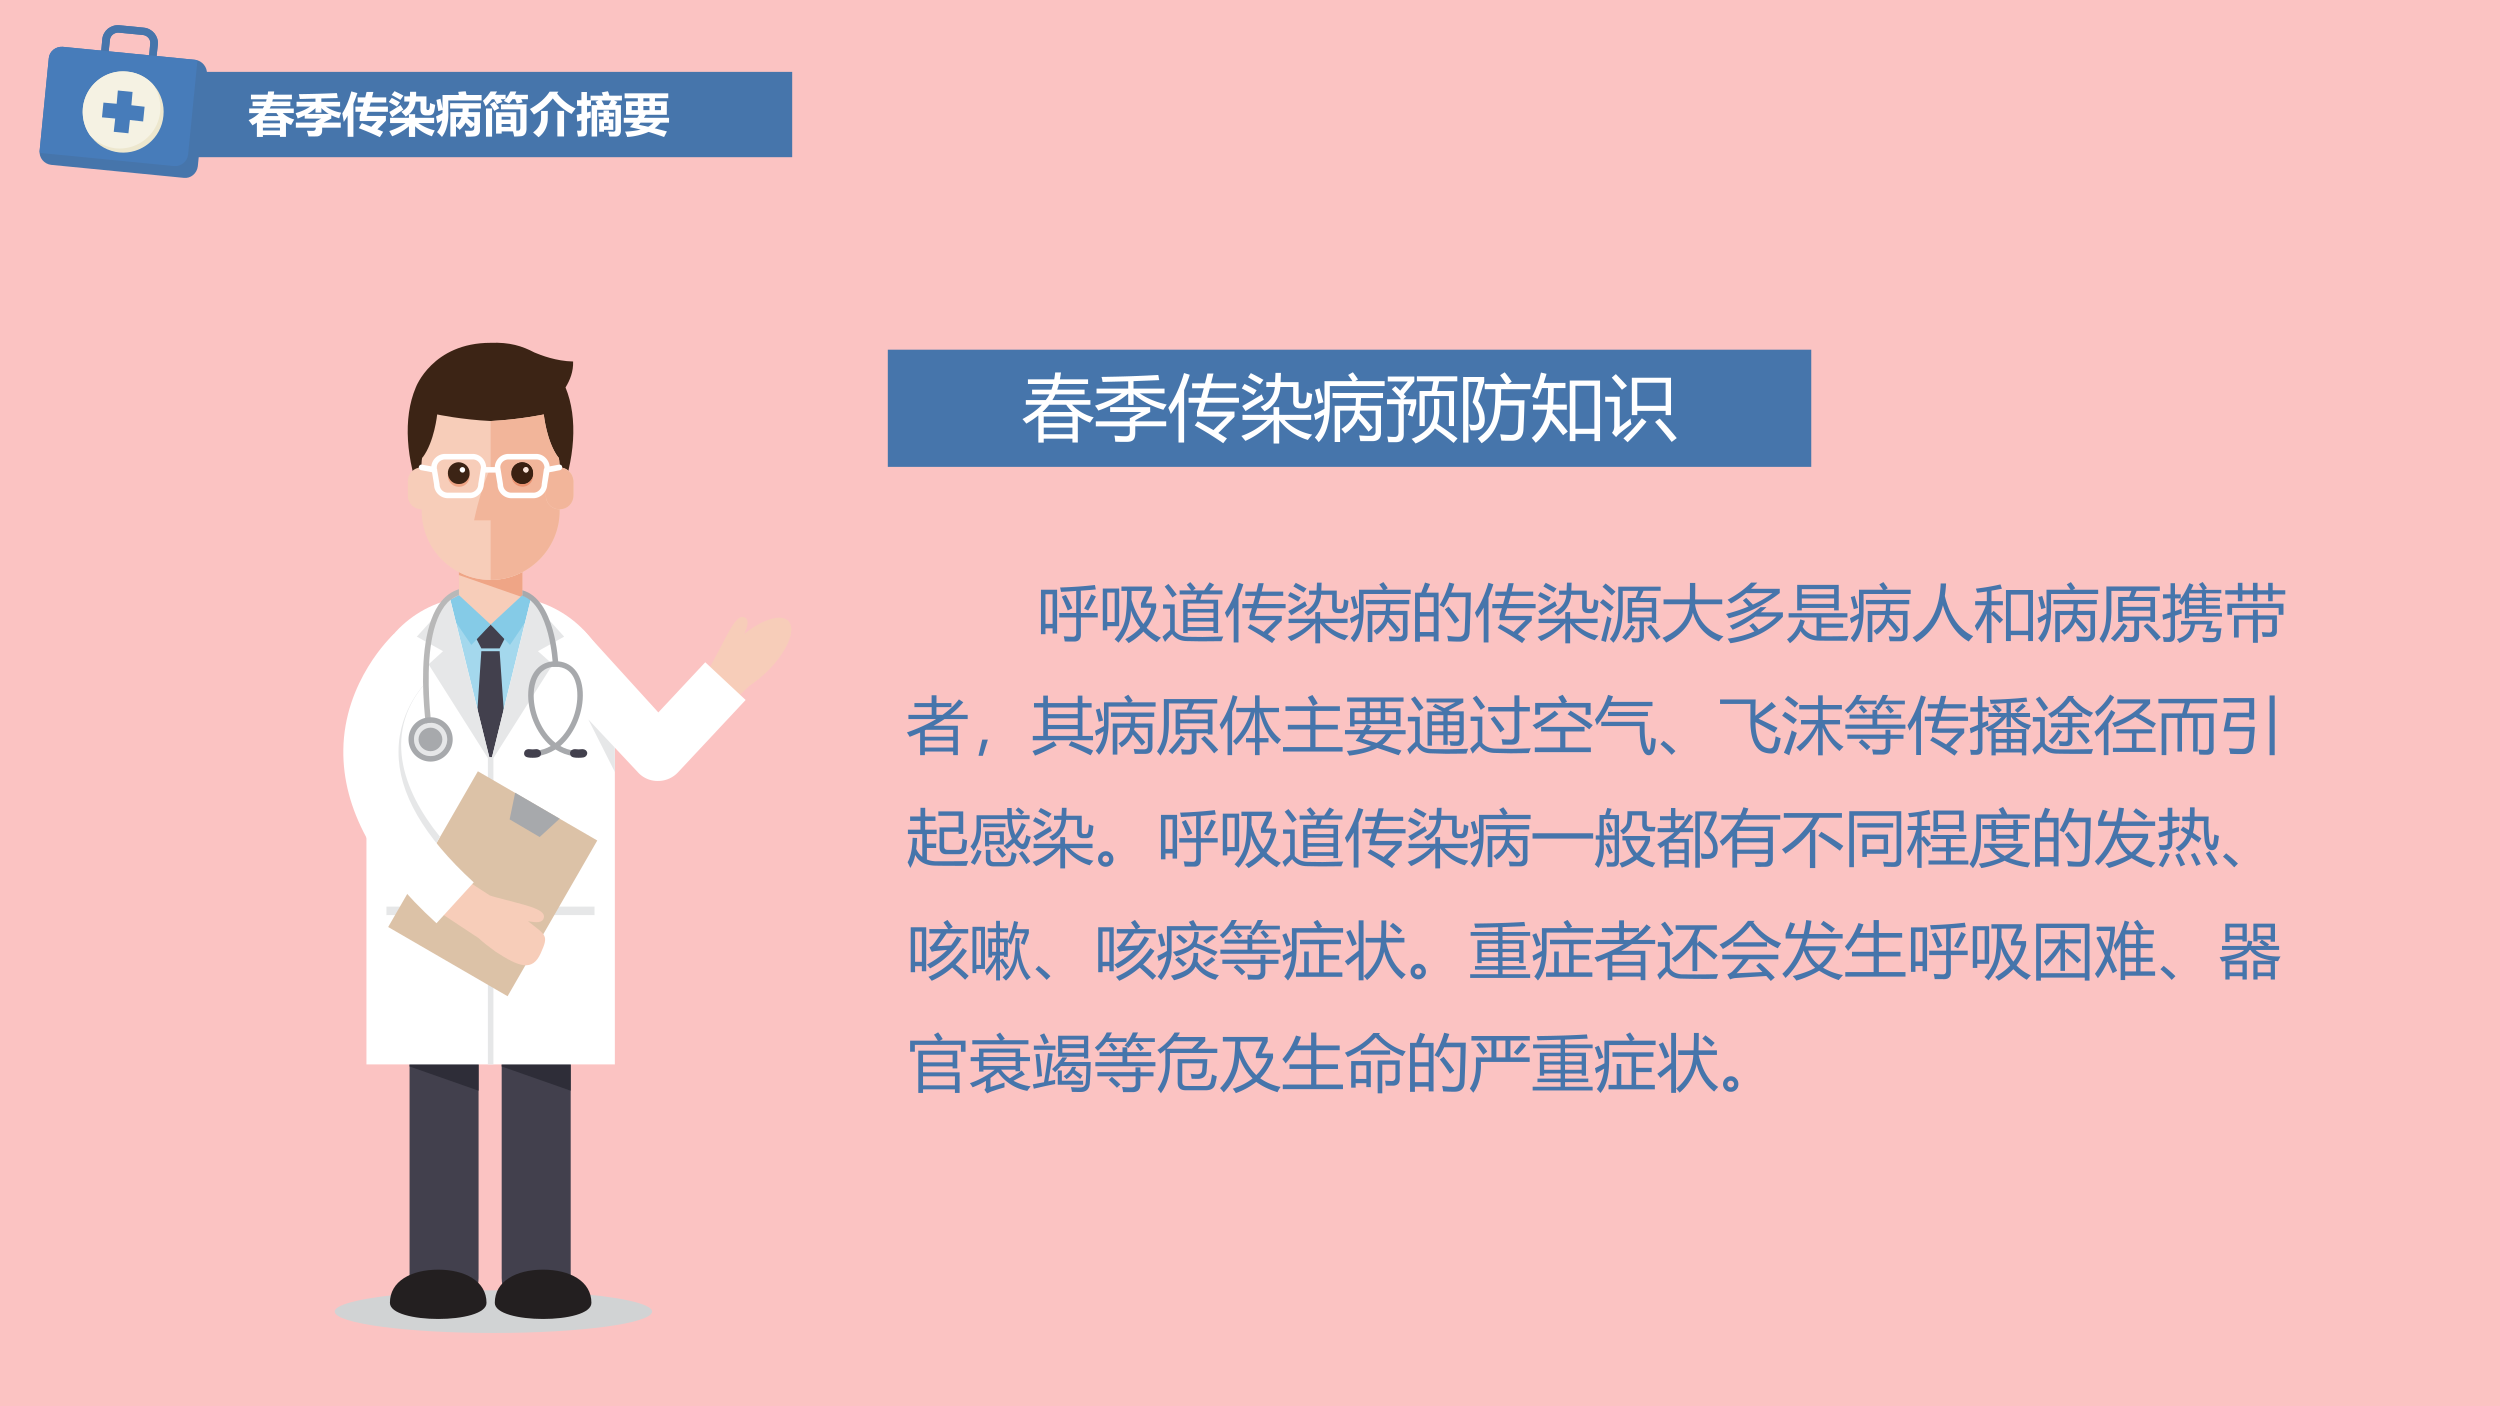 <svg xmlns="http://www.w3.org/2000/svg" xmlns:xlink="http://www.w3.org/1999/xlink" width="1280" height="720" viewBox="0 0 960 540"><rect x="0" y="0" width="960" height="540" fill="#808080" stroke="none"/><g data-name="Artifact"><clipPath id="a"><path fill-rule="evenodd" d="M0 540h960V0H0Z"/></clipPath><g clip-path="url(#a)"><path fill="#fff" fill-rule="evenodd" d="M0 540h960V0H0Z"/></g></g><g data-name="Artifact"><clipPath id="b"><path fill-rule="evenodd" d="M0 540h960V0H0Z"/></clipPath><g clip-path="url(#b)"><path fill="#fbc3c2" fill-rule="evenodd" d="M-.84 540H960V0H-.84Z"/></g></g><path fill="#4675ab" fill-rule="evenodd" d="M48.24 60.36H304.2V27.6H48.24Z" data-name="P"/><g data-name="P"><clipPath id="c"><path fill-rule="evenodd" d="M0 540h960V0H0Z"/></clipPath><g clip-path="url(#c)"><symbol id="d"><path d="M.177 0v.308C.147.287.115.267.082.248.05.296.022.332 0 .358c.09.04.164.09.224.15H.012v.1h.291c.01.015.02.032.029.05H.085v.096h.286c.006.016.01.033.015.05H.05v.098h.357l.009.069h.13a2.145 2.145 0 0 0-.01-.069h.388V.804H.517L.505.754h.386V.657H.474A.705.705 0 0 0 .45.607h.514V.51H.726A.555.555 0 0 1 .974.373 2.311 2.311 0 0 1 .907.255a.667.667 0 0 0-.11.054V.002H.669v.039H.305V0H.177m.417.509H.387A.842.842 0 0 0 .336.446h.303A.636.636 0 0 0 .594.51M.67.35H.305V.29h.364v.06M.305.138h.364v.06H.305v-.06Z"/></symbol><symbol id="e"><path d="M.006.297H.43v.025l.116.06H.195V.45a1.726 1.726 0 0 0-.15-.067A.831.831 0 0 1 0 .498C.128.535.233.582.313.64H.021v.1h.404v.069L.09.8a2.014 2.014 0 0 1-.02.103c.277.004.547.011.81.023C.883.925.889.889.9.82L.55.812V.739h.4v-.1H.647A.781.781 0 0 1 .972.509 1.727 1.727 0 0 1 .93.388C.869.406.813.428.762.453V.382L.596.297h.368V.189H.567V.13C.567.088.557.056.536.036A.123.123 0 0 0 .45.002 5.4 5.4 0 0 0 .276 0a.951.951 0 0 1-.035.123C.278.121.321.12.37.12.41.12.431.14.431.182v.007H.006v.108m.545.31V.51H.425v.097a.874.874 0 0 0-.17-.126H.71a.723.723 0 0 0-.16.127Z"/></symbol><symbol id="f"><path d="M.192.976.322.94A2.755 2.755 0 0 0 .237.715V.007H.114v.452A2.32 2.32 0 0 0 .032.324 4.577 4.577 0 0 1 0 .507c.081.131.146.288.192.469m.16-.784.064.106C.472.278.54.252.618.22L.74.343h-.37v.106l.03.091h-.12v.111h.155l.025.087H.328v.11H.49l.028.117h.145L.634.848h.303v-.11H.605L.581.651h.392V.54H.547L.52.452h.41V.35L.749.167.872.115.801 0C.686.056.536.12.352.192Z"/></symbol><symbol id="g"><path d="M.331.754v.111h.121l.002.098h.13c0-.034 0-.067-.002-.098h.222v-.25c0-.027.008-.04.026-.04h.01c.017 0 .028.013.031.04.005.036.009.073.01.11a.996.996 0 0 1 .11-.04A1.716 1.716 0 0 0 .971.56C.96.493.92.46.852.46H.796c-.08 0-.12.045-.12.134v.16H.572A.403.403 0 0 0 .43.486h.133V.408h.405V.297H.63A.97.97 0 0 1 .982.14.952.952 0 0 1 .921.014a.99.99 0 0 0-.359.214V0H.43v.228A1.2 1.2 0 0 0 .072.014C.053.05.032.088.01.126c.144.048.26.105.348.17H.028v.112H.43v.077a1.07 1.07 0 0 0-.068-.05C.333.47.302.504.268.536c.104.06.163.133.174.219h-.11M.251.683A1.15 1.15 0 0 1 .312.585 8.671 8.671 0 0 1 .072.421L.011.532c.075.043.155.093.242.15m-.13.295C.186.947.25.917.313.882L.248.79C.188.827.125.862.06.896l.063.08M.063.834C.118.806.177.775.238.741L.175.648A3.346 3.346 0 0 1 0 .746l.063.087Z"/></symbol><symbol id="h"><path d="m.472.962.16.013.02-.08h.32V.779h-.71V.525a.998.998 0 0 0-.05-.361A.647.647 0 0 0 .126 0 .838.838 0 0 1 .02.103a.492.492 0 0 1 .107.25A4.155 4.155 0 0 0 .028.29L0 .438C.042.457.088.48.138.51v.067L.048.552C.03.663.018.742.007.79l.087.025C.114.728.128.656.138.602v.293h.35L.473.962M.426.009H.305V.53h.257c.003.025.005.05.005.077H.3V.72h.656V.607h-.26C.697.581.695.556.692.53h.245V.147c0-.039-.01-.07-.03-.093a.136.136 0 0 0-.09-.042A1.301 1.301 0 0 0 .645.006C.63.063.62.106.612.135A1.47 1.47 0 0 1 .715.132h.027c.025 0 .043.004.055.014.012.01.018.026.018.046v.063L.746.183A3.27 3.27 0 0 1 .63.306.545.545 0 0 0 .505.152a2.083 2.083 0 0 1-.08.077v-.22m.116.418H.426V.255c.053.043.092.1.115.172M.67.404C.718.368.767.33.815.29v.138H.676A.58.58 0 0 0 .67.404Z"/></symbol><symbol id="i"><path d="M.585.965h.128a.855.855 0 0 0-.03-.071H.96V.8H.817C.828.777.84.754.847.732L.723.707A.934.934 0 0 1 .687.8H.629a1.01 1.01 0 0 0-.07-.093 2.108 2.108 0 0 1-.114.056A.43.43 0 0 1 .481.8H.379L.418.74.297.694A1.18 1.18 0 0 1 .24.8H.193A1.366 1.366 0 0 0 .056.647C.036.695.018.734 0 .765a.949.949 0 0 1 .163.2h.139A1.134 1.134 0 0 0 .26.894h.224v-.09a.677.677 0 0 1 .101.16M.15.695l.096.051C.285.697.32.651.35.608L.242.552C.214.602.184.649.15.693M.278.521h.434V.13l.052.001C.772.134.78.14.788.15c.007.011.01.026.01.044v.389H.384V.69H.93V.176C.93.126.92.086.9.059A.11.11 0 0 0 .82.011 1.432 1.432 0 0 0 .666.003C.659.042.651.078.641.113H.4V.066H.28v.454M.59.425H.399V.362h.192v.063m0-.217v.063H.399V.208h.192M.064.602h.131V0h-.13v.602Z"/></symbol><symbol id="j"><path d="M.586.563h.143V.018H.586v.545M.239.562h.143c0-.075 0-.132-.002-.17A.484.484 0 0 0 .184 0C.153.03.114.065.068.104c.11.08.166.176.17.288l.001.17m.37.412L.58.934A.982.982 0 0 1 .976.616 2.221 2.221 0 0 1 .889.497a1.22 1.22 0 0 0-.4.332A1.428 1.428 0 0 0 .086.485C.058.527.029.566 0 .603c.195.109.335.233.42.37h.19Z"/></symbol><symbol id="k"><path d="M.01.321 0 .465l.1.02v.17H.006v.121H.1V.95h.118V.776h.077v.096h.266a.967.967 0 0 1-.028.07l.133.024C.677.939.687.908.698.872h.266V.77h-.17L.867.74A1.919 1.919 0 0 0 .822.67h.121V.139C.943.048.906.002.831 0H.696C.69.031.68.067.667.109L.783.104C.811.104.825.12.825.15v.421h-.39V0H.318v.67H.44A1.128 1.128 0 0 1 .4.742L.467.77H.305V.655H.219V.512l.08.021v-.13L.22.38V.124A.158.158 0 0 0 .2.04C.188.02.167.009.138.005A.926.926 0 0 0 .028 0L.005.126H.08C.094.127.1.141.1.166v.181L.01.321m.573.35h.096C.698.7.716.734.734.77H.531C.547.74.565.707.583.67M.479.37h.093v.056h-.11v.082h.11v.048h.116V.508h.11V.426h-.11V.37H.78V.143H.582V.102H.479V.37M.582.292V.221h.096v.071H.582Z"/></symbol><symbol id="l"><path d="M0 .41h.288c.014.021.028.042.04.064h-.28V.76H.3v.067H.018v.104h.931V.828H.665V.761h.253V.474H.47A2.528 2.528 0 0 0 .43.409h.536V.306H.779a.63.63 0 0 0-.12-.12L.92.119.86 0c-.12.042-.23.078-.33.109A1.358 1.358 0 0 0 .072 0a.583.583 0 0 1-.045.115c.13.006.24.02.332.043A3.07 3.07 0 0 1 .13.21c.03.032.057.063.082.095H0v.103m.418.352h.13v.067h-.13V.761m0-.188h.13v.088h-.13V.573m-.247 0H.3v.088H.17V.573m.624 0v.088h-.13V.573h.13M.322.26c.053-.01.12-.024.2-.042.044.025.08.054.11.088H.357A1.196 1.196 0 0 0 .322.26Z"/></symbol><use xlink:href="#d" fill="#fff" transform="matrix(18 0 0 -18 95.46 52.592)"/><use xlink:href="#e" fill="#fff" transform="matrix(18 0 0 -18 113.496 52.416)"/><use xlink:href="#f" fill="#fff" transform="matrix(18 0 0 -18 131.443 52.662)"/><use xlink:href="#g" fill="#fff" transform="matrix(18 0 0 -18 149.285 52.592)"/><use xlink:href="#h" fill="#fff" transform="matrix(18 0 0 -18 167.443 52.592)"/><use xlink:href="#i" fill="#fff" transform="matrix(18 0 0 -18 185.443 52.487)"/><use xlink:href="#j" fill="#fff" transform="matrix(18 0 0 -18 203.478 52.715)"/><use xlink:href="#k" fill="#fff" transform="matrix(18 0 0 -18 221.46 52.434)"/><use xlink:href="#l" fill="#fff" transform="matrix(18 0 0 -18 239.53 52.61)"/></g></g><path fill="#4675ab" fill-rule="evenodd" d="M340.92 179.28h354.6v-45h-354.6Z" data-name="P"/><g data-name="P"><clipPath id="m"><path fill-rule="evenodd" d="M0 540h960V0H0Z"/></clipPath><g clip-path="url(#m)"><symbol id="n"><path d="M.046.584H.32A.622.622 0 0 1 .37.662H.132v.065h.265c.01.025.018.051.024.078H.075v.064h.361a.97.97 0 0 1 .013.094h.08A1.487 1.487 0 0 0 .514.869h.387V.805h-.4A1.047 1.047 0 0 0 .477.727h.376V.662h-.4A.6.6 0 0 0 .411.584h.522V.52H.68A.616.616 0 0 1 .978.347 1.062 1.062 0 0 1 .927.274a.8.8 0 0 0-.167.09V.001H.686v.053H.292V0H.218v.373A1.415 1.415 0 0 0 .053.26.747.747 0 0 1 0 .323c.11.06.2.125.267.197H.046v.064m.64-.226H.292V.267h.394v.091M.292.115h.394v.091H.292v-.09M.599.52H.366a.837.837 0 0 0-.092-.1h.413A.712.712 0 0 0 .6.52Z"/></symbol><symbol id="o"><path d="M.022.732h.435v.1L.105.823A.39.39 0 0 1 .09.892c.28.004.54.013.78.027L.883.848.53.834V.732h.426V.666h-.34C.715.597.838.546.986.513A.762.762 0 0 1 .94.44C.767.493.63.567.531.661V.507H.457v.156A1.206 1.206 0 0 0 .046.43.313.313 0 0 1 0 .497c.156.049.278.105.367.169H.022v.066m-.01-.45h.467v.043L.638.41H.209v.067h.55V.409L.555.298V.282h.424V.214H.554V.126C.554.077.544.045.527.028.511.01.48 0 .435 0c-.048 0-.1 0-.156.002a.797.797 0 0 1-.011.085C.32.08.372.077.424.077c.037 0 .055.018.055.056v.08H.012v.07Z"/></symbol><symbol id="p"><path d="m.363.243.042.058C.48.26.551.22.62.18l.19.186H.394v.07l.037.12H.278v.069h.173l.036.13h-.16v.068h.177c.012.045.022.09.032.134H.62A6.568 6.568 0 0 0 .587.823h.345V.755H.57a8.287 8.287 0 0 0-.036-.13H.97V.557H.514A9.647 9.647 0 0 0 .478.435h.431V.363L.687.14.805.066.754 0a4.67 4.67 0 0 1-.39.243M0 .486C.091.62.163.78.216.964L.295.94A2.643 2.643 0 0 0 .217.73V.01H.14v.557A1.447 1.447 0 0 0 .034.4C.024.428.013.457 0 .486Z"/></symbol><symbol id="q"><path d="M.974.123a.663.663 0 0 1-.06-.074.761.761 0 0 0-.394.274V0H.443v.323A1.143 1.143 0 0 0 .056.036L0 .104a.99.99 0 0 1 .36.22H.016v.069h.426V.5H.52V.393h.439V.324H.594a.686.686 0 0 1 .38-.201m-.631.72h.12L.469.97h.075L.539.843h.247V.588C.786.563.798.55.822.55h.023C.87.55.885.566.89.6.895.627.898.662.9.704A.69.69 0 0 1 .973.68 1.278 1.278 0 0 0 .96.576C.95.514.916.483.858.483h-.05C.744.483.712.515.712.578v.198H.535A.396.396 0 0 0 .318.443L.265.505C.385.562.45.652.46.776H.343v.067M.28.673C.29.646.3.62.31.602A5.567 5.567 0 0 1 .058.445l-.046.07c.09.05.18.103.268.159M.13.967A3.3 3.3 0 0 0 .304.874.802.802 0 0 1 .257.811C.2.847.145.88.092.909L.13.967M.043.818C.093.795.149.766.21.732A6.31 6.31 0 0 0 .168.666C.098.708.044.738.006.756l.037.062Z"/></symbol><symbol id="r"><path d="M.255.675h.693V.606H.646L.64.5H.92v-.37C.92.053.88.014.802.014H.636L.62.093C.672.088.725.086.78.086c.044 0 .066.02.066.059v.288H.633A.482.482 0 0 0 .627.399C.697.324.757.258.806.2L.749.144a3.682 3.682 0 0 1-.145.179.488.488 0 0 0-.178-.204 2.25 2.25 0 0 1-.051.062C.488.25.55.334.562.433H.358V.002H.284v.497H.57c.003.032.005.068.005.107h-.32v.069M.217.51C.217.27.166.1.064 0a.522.522 0 0 1-.053.064.51.51 0 0 1 .126.31A5.04 5.04 0 0 0 .019.303L0 .384c.06.028.108.053.144.075v.379h.384a1.54 1.54 0 0 1-.06.085L.534.96C.561.924.585.891.604.861L.565.838H.97V.77H.217V.51M.013.72l.063.02C.094.68.111.616.13.548l-.07-.02A2.217 2.217 0 0 1 .013.72Z"/></symbol><symbol id="s"><path d="m.065.745.05.043A2.12 2.12 0 0 0 .181.726l.103.126H.01V.92h.365V.852L.23.677.263.643.223.608h.178V.543A1.532 1.532 0 0 0 .353.369L.285.392c.016.04.03.09.043.148H.23V.129C.23.055.194.018.121.018H.018L.004.097A.827.827 0 0 1 .103.09c.036 0 .054.02.054.062V.54H0v.068h.192C.15.66.108.705.065.745M.446.721h.165l.025.133H.41v.069h.555V.854H.715L.687.721H.92V.24H.85v.412H.518V.24H.446v.48m.2-.107h.072V.468A.585.585 0 0 0 .688.27c.103-.068.196-.135.28-.2L.914.008C.834.076.75.142.658.207a1.067 1.067 0 0 0-.02-.028A.663.663 0 0 0 .392 0a.852.852 0 0 1-.055.064A.58.58 0 0 1 .58.23a.394.394 0 0 1 .065.244v.14Z"/></symbol><symbol id="t"><path d="M.297.814H.59c-.025.04-.053.08-.082.12l.063.04C.604.935.636.892.668.845L.621.814h.305V.742H.522C.522.687.522.636.52.59h.323A13.65 13.65 0 0 0 .829.197C.826.09.774.034.673.034c-.048 0-.097 0-.148.002L.51.123C.569.117.618.113.656.113.718.113.75.146.753.21c.004.067.008.17.01.308H.516C.505.278.418.105.254 0L.202.067c.1.067.166.147.197.24.03.08.045.226.044.435H.297v.072M.292.391C.311.266.28.195.199.18A.332.332 0 0 0 .103.178.695.695 0 0 1 .08.26a.25.25 0 0 1 .09-.008c.046.008.061.054.045.14A.408.408 0 0 1 .13.563C.16.666.187.758.209.842H.073V.009H0V.91h.29V.843L.206.576A.421.421 0 0 0 .292.391Z"/></symbol><symbol id="u"><path d="M.522.855h.416V.023H.861v.1H.6v-.1H.522v.832M.017.525h.2c.004.06.006.136.007.227H.14A1.519 1.519 0 0 0 .08.604L.005.633C.056.73.097.84.127.965L.203.947A2.657 2.657 0 0 0 .165.822h.298v-.07H.302C.302.662.299.587.296.525h.186v-.07H.29A3.26 3.26 0 0 0 .284.407 5.7 5.7 0 0 0 .496.154L.43.104a4.403 4.403 0 0 1-.167.211A.643.643 0 0 0 .055 0 1.032 1.032 0 0 1 0 .067a.562.562 0 0 1 .21.388H.018v.07M.86.783H.6v-.59H.86v.59Z"/></symbol><symbol id="v"><path d="M.366.886h.538V.372H.83v.059H.441V.372H.366v.514M.83.817H.441V.5H.83v.318M.348.327C.35.3.355.273.36.247a4.837 4.837 0 0 1-.167-.13A.49.49 0 0 1 .15.07l-.057.06c.02.022.031.05.031.087v.338H0v.07h.2V.211c.053.04.102.078.148.116M.685.278l.063.047C.826.243.904.153.983.057L.913.004C.84.099.763.19.685.278M.503.33.568.282A3.54 3.54 0 0 0 .308 0 1.152 1.152 0 0 1 .25.053c.09.081.175.173.254.276M.146.936C.21.87.261.816.3.774L.23.72C.181.783.134.839.09.887l.057.049Z"/></symbol><use xlink:href="#n" fill="#fff" transform="matrix(27.96 0 0 -27.96 392.63 169.953)"/><use xlink:href="#o" fill="#fff" transform="matrix(27.96 0 0 -27.96 420.454 169.68)"/><use xlink:href="#p" fill="#fff" transform="matrix(27.96 0 0 -27.96 448.632 170.199)"/><use xlink:href="#q" fill="#fff" transform="matrix(27.96 0 0 -27.96 476.674 170.308)"/><use xlink:href="#r" fill="#fff" transform="matrix(27.96 0 0 -27.96 504.58 169.79)"/><use xlink:href="#s" fill="#fff" transform="matrix(27.96 0 0 -27.96 532.621 170.308)"/><use xlink:href="#t" fill="#fff" transform="matrix(27.96 0 0 -27.96 561.837 170.199)"/><use xlink:href="#u" fill="#fff" transform="matrix(27.96 0 0 -27.96 588.187 170.035)"/><use xlink:href="#v" fill="#fff" transform="matrix(27.96 0 0 -27.96 616.392 169.817)"/></g></g><g data-name="P"><clipPath id="w"><path fill-rule="evenodd" d="M0 540h960V0H0Z"/></clipPath><g clip-path="url(#w)"><symbol id="x"><path d="M0 .828h.258v-.7H.186v.083H.072V.117H0v.711M.292.456h.271V.81C.488.803.407.799.32.794a1.244 1.244 0 0 1-.014.07c.2.006.386.02.556.04L.877.833a8.981 8.981 0 0 0-.24-.02V.456h.271V.385h-.27V.117C.638.04.604.001.535 0L.38.001a.778.778 0 0 1-.016.084C.428.08.477.077.511.077c.035 0 .052.02.052.059v.249H.292v.071m-.106.3H.072V.283h.114v.475M.69.527C.737.61.775.685.804.755L.878.72A3.072 3.072 0 0 0 .755.495L.69.527M.333.716l.065.03C.438.671.473.601.502.533L.428.496c-.029.077-.06.15-.095.22Z"/></symbol><symbol id="y"><path d="M.45.524A.797.797 0 0 0 .25.007a.508.508 0 0 1-.062.055c.084.09.14.19.165.296.023.094.034.253.034.477H.298v.07h.487V.83L.69.635h.163v-.07A.901.901 0 0 0 .7.246.718.718 0 0 1 .93.087.701.701 0 0 1 .864.015a.982.982 0 0 0-.215.17A1.029 1.029 0 0 0 .413 0a.536.536 0 0 1-.055.063c.096.054.176.115.24.183A.958.958 0 0 0 .45.524M0 .873h.262V.271h-.19V.205H0v.668M.61.637l.093.198H.46c0-.05 0-.096-.002-.139C.504.54.568.41.649.306c.06.078.102.164.124.26H.61v.07M.19.339v.469H.071v-.47h.12Z"/></symbol><symbol id="z"><path d="M.332.674h.201l.02.085H.275v.064H.46C.445.845.42.875.389.914l.056.042C.48.92.508.886.532.856L.488.823h.18c.028.04.056.083.085.13L.827.915A3.365 3.365 0 0 0 .752.823H.96V.76H.631L.606.674H.89V.142H.816v.036H.404V.142H.332v.532M.406.082.643.079l.33.008A6.525 6.525 0 0 1 .942.012L.616.009.4.013C.29.013.21.05.156.125A1.144 1.144 0 0 1 .042 0L0 .083l.123.108v.34H.01V.6h.187V.175C.244.116.314.085.407.082M.403.237h.412v.088H.404V.237m0 .146h.412V.47H.404V.383m.412.231H.404V.527h.412v.087m-.72.313C.14.875.185.818.229.757L.16.71a1.984 1.984 0 0 1-.124.174l.06.043Z"/></symbol><symbol id="A"><path d="M0 .784h.099c.024.06.044.113.06.162L.24.923C.22.873.2.827.18.784h.196V.007H.298v.076h-.22V0H0v.784m.39-.2c.062.097.114.218.156.362l.082-.02a2.767 2.767 0 0 0-.05-.139h.314a24.041 24.041 0 0 0-.02-.632C.868.053.814.002.711.002.65.002.59.004.53.008a.677.677 0 0 1-.016.087h.003C.583.085.642.08.696.08c.06 0 .091.031.096.094.007.097.012.276.016.539H.546A1.345 1.345 0 0 0 .458.548a.374.374 0 0 1-.067.036M.078.156h.22v.247h-.22V.156m.22.555h-.22V.474h.22V.71M.477.518l.06.044C.607.476.665.402.708.34L.637.29C.59.364.537.44.477.517Z"/></symbol><symbol id="B"><path d="M.444.716h.127C.585.753.6.79.612.83H.365V.55C.365.294.315.11.215 0a.482.482 0 0 1-.057.06c.09.1.135.264.135.489v.348h.678V.831H.697A3.77 3.77 0 0 0 .642.716h.257v-.4H.83V.34H.703V.11C.703.041.67.007.602.007H.517L.503.076C.535.073.563.071.588.071c.03 0 .045.016.045.047v.223H.515V.315h-.07v.4M.115.426a.292.292 0 0 1 .07-.033l-.09-.38L.02.037C.058.171.09.3.116.425m.399-.02h.314v.093H.515V.405m.314.246H.515v-.09h.314v.09M.97.094.907.047C.861.117.811.184.757.25l.056.04C.873.221.924.156.97.094M.355.085c.056.06.105.126.148.2L.565.247A1.61 1.61 0 0 0 .413.04L.355.085M.05.697C.099.661.157.617.22.567A1.303 1.303 0 0 0 .165.502 3.56 3.56 0 0 1 0 .642l.049.055M.09.948C.142.91.195.866.25.816a1.602 1.602 0 0 1-.059-.06 2.26 2.26 0 0 1-.15.139l.05.053Z"/></symbol><symbol id="C"><path d="M0 .075c.269.12.413.299.435.538H.018V.69h.42C.44.777.44.865.44.954h.085c0-.087 0-.176-.002-.265h.433V.613H.521A.623.623 0 0 1 .977.1a.808.808 0 0 1-.075-.08.677.677 0 0 0-.415.456C.436.278.294.12.06 0A1.715 1.715 0 0 1 0 .075Z"/></symbol><symbol id="D"><path d="M.55.577h.097C.617.547.587.52.555.494H.91V.423C.7.196.42.055.071 0a.605.605 0 0 1-.044.073c.16.023.301.062.427.116A1.021 1.021 0 0 1 .373.28l.059.043C.465.29.495.255.522.221c.11.056.204.124.283.205H.47A1.77 1.77 0 0 0 .107.215.832.832 0 0 1 .061.28c.18.073.344.172.49.296M.403.97h.099A1.64 1.64 0 0 0 .4.87h.46V.802A2.232 2.232 0 0 0 .045.399.388.388 0 0 1 0 .468c.134.035.255.075.361.12A2.257 2.257 0 0 1 .27.684l.054.043C.362.689.397.653.43.618c.119.054.223.115.313.183h-.42A1.53 1.53 0 0 0 .08.635a.54.54 0 0 1-.054.061c.15.08.275.17.376.274Z"/></symbol><symbol id="E"><path d="M.163.933h.664V.525H.753v.04H.237v-.04H.163v.408M.212.382.286.359A.897.897 0 0 0 .25.262.305.305 0 0 1 .472.118v.294H.026V.48h.94V.412H.55V.314h.347V.248H.55V.112C.675.11.82.111.984.116A2.39 2.39 0 0 1 .957.04C.766.04.618.04.516.042.378.044.278.095.217.195A.593.593 0 0 0 .047 0 .773.773 0 0 1 0 .063c.105.07.175.177.212.319M.237.63h.516v.086H.237V.63m.516.235H.237V.781h.516v.085Z"/></symbol><symbol id="F"><path d="M0 .074c.284.164.434.452.45.864h.086a1.872 1.872 0 0 0-.02-.2C.596.413.748.198.97.096A1.453 1.453 0 0 1 .898.01C.705.12.568.314.485.59A.934.934 0 0 0 .062 0 .841.841 0 0 1 0 .074Z"/></symbol><symbol id="G"><path d="M.498.848H.93V.032H.852v.095H.576V.032H.498v.816M.852.775H.576V.197h.276v.578M0 .276c.074.099.133.208.177.328H.006v.067h.186v.154A5.506 5.506 0 0 0 .038.804.883.883 0 0 1 .017.87C.152.886.283.908.41.938L.433.869A5.4 5.4 0 0 0 .267.838V.67h.182V.604H.267V.48l.035.035C.353.469.404.423.453.373L.397.316C.358.361.315.407.267.454V0H.192v.469A1.227 1.227 0 0 0 .037.192 1.91 1.91 0 0 1 0 .276Z"/></symbol><symbol id="H"><path d="M.298.737h.177L.51.834H.19V.568A1.53 1.53 0 0 0 .162.234.686.686 0 0 0 .055 0 .957.957 0 0 1 0 .067a.584.584 0 0 1 .089.199C.104.327.11.423.11.55v.354h.854V.834h-.37A2.537 2.537 0 0 0 .554.737h.334v-.4H.813v.02h-.18v-.22C.633.057.596.016.52.017.5.016.458.016.398.018a1.134 1.134 0 0 1-.012.085c.05-.007.09-.01.12-.01.032 0 .049.019.049.056v.207H.37v-.02H.298v.401M.37.422h.442v.094H.371V.422m.442.25H.371V.579h.442v.093M.382.318.449.274A1.635 1.635 0 0 0 .245.025a.839.839 0 0 1-.063.048c.065.06.132.142.2.245m.38-.002A3.36 3.36 0 0 0 .98.094L.914.035C.852.115.782.193.705.27l.058.046Z"/></symbol><symbol id="I"><path d="m0 .45.129.037v.224h-.12v.065h.12v.178H.2V.776h.092V.711H.201V.51c.036.01.07.022.103.033C.304.514.306.49.31.469L.2.434V.123C.201.051.17.015.106.015c-.02 0-.048 0-.087.002a.633.633 0 0 1-.012.078.583.583 0 0 1 .078-.006c.03 0 .044.015.044.047v.273a11.915 11.915 0 0 1-.12-.04L0 .45M.23.062c.137.036.21.113.22.232H.296v.058h.507L.77.233h.172L.925.108C.917.043.87.011.788.011c-.046 0-.09 0-.133.003a.708.708 0 0 1-.02.074C.692.08.742.078.783.078.827.075.853.09.857.12l.008.057H.682l.036.117H.519C.507.144.424.046.269 0A.528.528 0 0 1 .23.062m.195.415H.63v.069H.425v-.07m0 .125H.63v.068H.425V.6m0 .123H.63v.068H.427A.058.058 0 0 0 .425.788V.724m.07.204a1.765 1.765 0 0 0-.038-.08h.186a1.12 1.12 0 0 1-.06.091l.059.034C.668.938.692.905.71.873L.67.848h.27V.792H.696V.724h.222V.669H.696V.6h.222V.546H.696v-.07H.95V.42H.425V.394H.358v.283A1.994 1.994 0 0 0 .31.605a.475.475 0 0 1-.057.048C.32.736.379.837.429.954L.495.928Z"/></symbol><symbol id="J"><path d="M.215.084H.139v.353h.303v.091h.079v-.09h.304V.184c0-.06-.033-.09-.098-.09H.599L.584.17C.644.165.683.163.704.163c.03 0 .045.014.045.041V.37H.521V0H.442v.37H.215V.083M0 .84h.201v.119h.073v-.12h.168v.12h.074v-.12h.169v.12h.073v-.12h.201V.772H.758V.664H.685v.107h-.17V.664H.443v.107H.274V.664H.201v.107H0V.84M.033.625H.93V.447H.853v.11H.109v-.11H.033v.178Z"/></symbol><use xlink:href="#x" fill="#4675ab" transform="matrix(24.024 0 0 -24.024 399.73 246.356)"/><use xlink:href="#y" fill="#4675ab" transform="matrix(24.024 0 0 -24.024 423.471 246.966)"/><use xlink:href="#z" fill="#4675ab" transform="matrix(24.024 0 0 -24.024 446.368 246.497)"/><use xlink:href="#p" fill="#4675ab" transform="matrix(24.024 0 0 -24.024 470.368 246.943)"/><use xlink:href="#q" fill="#4675ab" transform="matrix(24.024 0 0 -24.024 494.439 247.037)"/><use xlink:href="#r" fill="#4675ab" transform="matrix(24.024 0 0 -24.024 518.392 246.59)"/><use xlink:href="#A" fill="#4675ab" transform="matrix(24.024 0 0 -24.024 543.377 246.427)"/><use xlink:href="#p" fill="#4675ab" transform="matrix(24.024 0 0 -24.024 566.368 246.943)"/><use xlink:href="#q" fill="#4675ab" transform="matrix(24.024 0 0 -24.024 590.439 247.037)"/><use xlink:href="#B" fill="#4675ab" transform="matrix(24.024 0 0 -24.024 614.368 246.826)"/><use xlink:href="#C" fill="#4675ab" transform="matrix(24.024 0 0 -24.024 638.368 246.755)"/><use xlink:href="#D" fill="#4675ab" transform="matrix(24.024 0 0 -24.024 662.767 247.013)"/><use xlink:href="#E" fill="#4675ab" transform="matrix(24.024 0 0 -24.024 686.204 247.013)"/><use xlink:href="#r" fill="#4675ab" transform="matrix(24.024 0 0 -24.024 710.392 246.59)"/><use xlink:href="#F" fill="#4675ab" transform="matrix(24.024 0 0 -24.024 734.415 246.59)"/><use xlink:href="#G" fill="#4675ab" transform="matrix(24.024 0 0 -24.024 758.322 246.943)"/><use xlink:href="#r" fill="#4675ab" transform="matrix(24.024 0 0 -24.024 782.392 246.59)"/><use xlink:href="#H" fill="#4675ab" transform="matrix(24.024 0 0 -24.024 806.204 246.92)"/><use xlink:href="#I" fill="#4675ab" transform="matrix(24.024 0 0 -24.024 830.392 246.872)"/><use xlink:href="#J" fill="#4675ab" transform="matrix(24.024 0 0 -24.024 854.51 246.826)"/></g></g><g data-name="P"><clipPath id="K"><path fill-rule="evenodd" d="M0 540h960V0H0Z"/></clipPath><g clip-path="url(#K)"><symbol id="L"><path d="M.024.645h.372v.123H.12v.066h.275v.124h.078V.834h.239V.768h-.24V.645H.57C.676.72.764.803.832.893l.07-.047a1.39 1.39 0 0 0-.21-.201h.28V.578h-.37A2.133 2.133 0 0 0 .428.471h.387V0H.74v.058H.287V0H.211v.362A3.694 3.694 0 0 0 .044.293.992.992 0 0 1 0 .364c.18.063.336.134.468.214H.024v.067M.287.122H.74v.112H.287V.122m0 .275V.295H.74v.111H.305L.287.397Z"/></symbol><symbol id="M"><path d="M.15.26.069 0H0l.06.26h.09Z"/></symbol><symbol id="N"><path d="M.799.962V.84h.147V.77H.8V.316h.169v-.07H.005v.07h.167v.455H.024v.07h.148v.12h.075v-.12h.477v.12h.075M.247.317h.477v.107H.247V.316m0 .175h.477v.106H.247V.49m0 .174h.477v.106H.247V.665m.331-.5.043.066C.78.168.895.118.971.081L.93.005a3.784 3.784 0 0 1-.352.16M.34.23.387.165A2.869 2.869 0 0 0 .04 0 .449.449 0 0 1 0 .073c.136.05.25.102.34.157Z"/></symbol><symbol id="O"><path d="M.983.25A2.125 2.125 0 0 1 .926.178C.796.278.7.448.639.687V.274h.143v-.07H.64V0H.566v.204H.423v.07h.143v.413H.564a1.05 1.05 0 0 0-.3-.525C.25.181.233.202.214.224c.126.115.22.269.282.463h-.23v.07h.301v.2H.64v-.2H.95v-.07H.702C.764.484.858.339.983.25M0 .487C.094.625.165.783.21.96L.286.938A2.159 2.159 0 0 0 .2.704V0H.127v.556a1.533 1.533 0 0 0-.094-.15C.023.434.013.461 0 .487Z"/></symbol><symbol id="P"><path d="M0 .072h.435v.282H.077v.074h.358V.65H.039v.075H.91V.65H.52V.428h.357V.354H.519V.072h.434V0H0v.072M.397.87.47.906C.51.847.538.801.556.77L.479.728a2.345 2.345 0 0 1-.082.141Z"/></symbol><symbol id="Q"><path d="M.081.758h.245v.106H.034v.067h.903V.864H.644V.758h.245V.467H.816v.037H.153V.467H.081v.29M0 .409h.292C.312.44.33.47.348.502l.075-.03A21.232 21.232 0 0 0 .38.408h.59V.342H.744A.544.544 0 0 0 .6.175L.903.082.86.006.516.124C.402.064.253.024.068 0 .057.024.044.05.03.075.19.09.317.117.415.157L.171.238c.027.034.052.069.076.104H0v.066M.282.27.505.203a.44.44 0 0 1 .147.139H.334A3.474 3.474 0 0 0 .282.27m.116.296h.173v.13H.398v-.13m.418.13H.644v-.13h.172v.13M.153.565h.173v.13H.153v-.13m.245.192h.173v.106H.398V.758Z"/></symbol><symbol id="R"><path d="M.394.14h-.07v.55H.56L.408.764l.04.047L.592.74l.175.091H.309v.063h.587V.829L.66.707.693.689h.21V.248C.902.174.867.137.8.137c-.034 0-.07 0-.11.003a.638.638 0 0 1-.015.075A.976.976 0 0 1 .78.208c.035 0 .053.017.053.05v.049H.646V.154H.577v.153H.394V.14m.01-.054L.647.082.973.09A2.595 2.595 0 0 0 .945.013L.622.01.39.017C.279.017.2.056.157.13A1.467 1.467 0 0 1 .04 0L0 .081l.125.12v.328H.009v.073H.2V.184C.24.12.308.087.404.086M.122.93A3.23 3.23 0 0 0 .26.745L.189.696a3.139 3.139 0 0 1-.13.192L.123.93M.833.627H.646V.529h.187v.098M.646.369h.187v.098H.646V.369M.394.53h.183v.098H.394V.529m0-.16h.183v.098H.394V.369Z"/></symbol><symbol id="S"><path d="M.29.747h.418v.187h.08V.747h.167V.676H.787V.27C.787.187.747.145.666.145H.518a1.367 1.367 0 0 1-.015.088C.555.228.603.226.648.226c.04 0 .06.022.06.068v.382H.289v.071M.41.082.672.077l.297.01A2.4 2.4 0 0 1 .938.01L.65.006l-.25.006C.29.013.207.05.154.123A1.15 1.15 0 0 1 .041 0L0 .082c.05.046.09.082.12.107v.335H.007v.07h.188V.172C.243.113.315.084.41.082M.33.56l.059.044C.458.513.513.442.55.39L.483.34a3.578 3.578 0 0 1-.155.22M.101.93C.144.88.19.82.24.748a.71.71 0 0 1-.07-.047 2.92 2.92 0 0 1-.129.187L.101.93Z"/></symbol><symbol id="T"><path d="M.037.074h.406V.33H.138v.074h.695V.33H.526V.074h.408V0H.037v.074m.006.713h.424C.452.815.434.847.411.883l.072.035C.51.88.533.842.553.805L.517.787H.93v-.19h-.08v.116H.123V.598h-.08v.19M.357.663.415.608A2.842 2.842 0 0 0 .059.366.379.379 0 0 1 0 .43c.128.065.247.143.357.234m.251 0C.745.581.864.503.965.432L.909.365a4.204 4.204 0 0 1-.347.241l.046.057Z"/></symbol><symbol id="U"><path d="M.102.467v.068h.693V.433c0-.157.017-.267.053-.331C.863.077.875.08.884.109c.009.047.015.104.02.172a.573.573 0 0 1 .07-.02 1.085 1.085 0 0 0-.02-.165C.937.032.907 0 .861 0 .826 0 .798.021.777.063c-.04.079-.06.2-.06.366v.038H.102M0 .57C.094.688.164.82.21.966L.29.942.254.854h.667V.785H.225A1.327 1.327 0 0 0 .031.482 1.162 1.162 0 0 1 0 .572m.21.121h.638V.627H.21v.066Z"/></symbol><symbol id="V"><path d="M.24.06.18 0A1.82 1.82 0 0 1 0 .171l.052.054C.132.16.195.105.24.06Z"/></symbol><symbol id="W"><path d="M.889.275A.81.81 0 0 1 .97.245.899.899 0 0 0 .928.076C.907.026.873 0 .825 0a.356.356 0 0 0-.159.034C.551.097.492.25.486.49v.303H0v.072h.57A8.624 8.624 0 0 1 .566.605c.118.09.204.164.26.22l.07-.071L.617.556C.722.508.823.46.92.41L.872.332a4.794 4.794 0 0 1-.305.17c0-.237.059-.374.176-.41C.806.07.844.082.86.129.87.166.88.215.89.275Z"/></symbol><symbol id="X"><path d="M.983.139a1.577 1.577 0 0 1-.065-.07.86.86 0 0 0-.268.374V0H.576v.445a1.077 1.077 0 0 0-.29-.38.834.834 0 0 1-.058.064c.13.095.235.217.314.366h-.24v.07h.274v.17H.274v.07h.302V.96H.65V.805h.306v-.07H.65v-.17h.277v-.07H.682C.763.318.864.2.983.14M.154.4A.653.653 0 0 1 .236.36 18.661 18.661 0 0 1 .114.001L.028.042C.08.155.121.275.154.4M.047.696C.117.655.18.613.237.57L.183.5C.119.55.058.595 0 .634l.047.062m.048.257C.149.916.205.876.26.832A2.261 2.261 0 0 1 .205.765C.148.817.095.86.045.895l.05.058Z"/></symbol><symbol id="Y"><path d="M.008.48h.435v.096H.076V.64h.367v.077H.52V.64h.382V.576H.52V.48h.45V.414H.009V.48M.04.32h.611v.077H.73V.318h.209V.253h-.21v-.13C.729.041.687 0 .603 0l-.15.001a1.357 1.357 0 0 1-.015.083C.49.079.537.076.582.076c.048 0 .071.02.071.058v.119H.041v.065m.15.637h.083a.887.887 0 0 0-.05-.092h.284v-.06H.183A.89.89 0 0 0 .049.66.807.807 0 0 1 0 .713a.687.687 0 0 1 .19.242m.418 0h.084A1.34 1.34 0 0 0 .646.863h.315v-.06H.61A.884.884 0 0 0 .54.707a.344.344 0 0 1-.065.04c.056.06.1.13.132.208M.223.196l.051.05A3.64 3.64 0 0 0 .41.124L.354.07C.318.107.274.15.223.196m.08.461a2.026 2.026 0 0 1-.08.1l.05.036C.305.763.334.733.361.701L.304.657m.425 0a1.04 1.04 0 0 1-.079.1l.051.036C.736.759.765.729.787.701L.73.657Z"/></symbol><symbol id="Z"><path d="M.983.485A8.556 8.556 0 0 1 .936.411a.593.593 0 0 0-.274.204H.658V.452h-.07v.163H.585A.74.74 0 0 0 .373.422h.53V0H.833v.047H.415V0H.347v.405A1.05 1.05 0 0 0 .3.38a.958.958 0 0 1-.052.058c.104.045.19.105.26.178h-.21v.063h.289v.159C.505.832.42.827.334.824A.918.918 0 0 1 .32.89c.24.007.435.02.586.036L.92.859A9.904 9.904 0 0 0 .658.841V.678h.306V.615H.732a.557.557 0 0 1 .251-.13M0 .435l.13.053V.7H.008v.07H.13v.18h.072V.77h.102V.7H.203V.52L.29.557A.647.647 0 0 1 .299.483 76.51 76.51 0 0 0 .203.44V.115C.203.045.172.01.108.01H.017a.9.9 0 0 1-.012.082.997.997 0 0 1 .084-.006C.117.086.13.102.13.134v.272A23.91 23.91 0 0 1 .015.353L0 .436M.657.107h.177v.098H.657V.107m.177.254H.657V.264h.177V.36M.415.264h.176V.36H.415V.264m0-.157h.176v.098H.415V.107M.72.726c.042.033.083.07.122.109L.896.789a2.814 2.814 0 0 0-.13-.11L.72.726M.357.777.404.82C.44.79.476.76.513.726L.46.679C.42.719.387.75.357.777Z"/></symbol><symbol id="aa"><path d="M.302.503h.266v.1H.41V.66A.931.931 0 0 0 .303.59a.436.436 0 0 1-.051.06c.14.079.247.175.32.29H.67L.65.913A.759.759 0 0 1 .975.67.756.756 0 0 1 .924.604a.803.803 0 0 0-.319.254.977.977 0 0 0-.182-.187H.8V.604H.64V.503h.267V.436H.642V.24C.642.173.612.138.55.138.516.137.478.138.436.14L.423.22A.604.604 0 0 1 .524.21c.03 0 .044.016.044.048v.178H.302v.067m.11-.418C.583.083.77.085.971.09A2.595 2.595 0 0 0 .946.013c-.2-.001-.38 0-.544.003C.284.016.203.055.157.13A1.467 1.467 0 0 1 .04 0L0 .081l.125.12v.328H.009v.073H.2V.184C.24.12.31.087.411.085m-.15.134a.714.714 0 0 1 .154.187L.48.37A.969.969 0 0 0 .317.167a.433.433 0 0 1-.056.052m.447.143.055.042C.829.333.882.271.92.22L.86.17a2.86 2.86 0 0 1-.152.192M.118.93c.055-.07.1-.132.136-.184L.186.697C.139.771.096.835.056.89l.061.04Z"/></symbol><symbol id="ab"><path d="M.367.825v.067h.524V.824A1.361 1.361 0 0 0 .716.657C.814.605.903.555.984.507L.938.436A4.956 4.956 0 0 1 .653.61C.553.54.443.486.323.446a.553.553 0 0 1-.04.066C.496.584.661.688.78.825H.367M.296.117H.6v.23H.35v.066h.573V.347H.673v-.23h.306V.051H.296v.066M0 .373c.098.081.187.198.268.35L.334.68a1.797 1.797 0 0 0-.11-.172V0H.15v.414a1.397 1.397 0 0 0-.116-.12A.778.778 0 0 1 0 .373m.01.32C.109.77.188.862.25.97L.316.927a1.354 1.354 0 0 0-.268-.31A2.616 2.616 0 0 1 .01.692Z"/></symbol><symbol id="ac"><path d="M.052.667H.38C.395.72.408.774.42.828H0V.9h.94V.828H.506a3.506 3.506 0 0 0-.05-.161h.428V.118C.885.043.85.006.783.006c-.042 0-.085 0-.128.003a.845.845 0 0 1-.014.08C.684.086.722.084.757.084S.81.101.81.137v.458H.629V.057H.556v.538H.378V.057H.305v.538H.127V0H.052v.667Z"/></symbol><symbol id="ad"><path d="M.096.454H.5A5.474 5.474 0 0 0 .475.168C.465.068.41.018.309.018.249.018.18.019.106.022a.733.733 0 0 1-.02.09c.07-.007.14-.01.208-.01.064 0 .099.032.103.096.006.04.011.1.017.183H0L.058.68h.351v.163H0v.072h.49V.57H.41v.037H.123L.096.454m.64.502h.082V0H.736v.956Z"/></symbol><use xlink:href="#L" fill="#4675ab" transform="matrix(24 0 0 -24 348.26 289.982)"/><use xlink:href="#M" fill="#4675ab" transform="matrix(24 0 0 -24 375.741 290.24)"/><use xlink:href="#N" fill="#4675ab" transform="matrix(24 0 0 -24 396.472 290.17)"/><use xlink:href="#r" fill="#4675ab" transform="matrix(24 0 0 -24 420.472 289.818)"/><use xlink:href="#H" fill="#4675ab" transform="matrix(24 0 0 -24 444.284 290.146)"/><use xlink:href="#O" fill="#4675ab" transform="matrix(24 0 0 -24 468.33 289.982)"/><use xlink:href="#P" fill="#4675ab" transform="matrix(24 0 0 -24 492.683 288.6)"/><use xlink:href="#Q" fill="#4675ab" transform="matrix(24 0 0 -24 516.472 290.17)"/><use xlink:href="#R" fill="#4675ab" transform="matrix(24 0 0 -24 540.401 289.7)"/><use xlink:href="#S" fill="#4675ab" transform="matrix(24 0 0 -24 564.542 289.42)"/><use xlink:href="#T" fill="#4675ab" transform="matrix(24 0 0 -24 588.472 288.81)"/><use xlink:href="#U" fill="#4675ab" transform="matrix(24 0 0 -24 612.448 290.005)"/><use xlink:href="#V" fill="#4675ab" transform="matrix(24 0 0 -24 637.608 289.865)"/><use xlink:href="#W" fill="#4675ab" transform="matrix(24 0 0 -24 660.495 289.35)"/><use xlink:href="#X" fill="#4675ab" transform="matrix(24 0 0 -24 684.331 290.052)"/><use xlink:href="#Y" fill="#4675ab" transform="matrix(24 0 0 -24 708.401 289.771)"/><use xlink:href="#p" fill="#4675ab" transform="matrix(24 0 0 -24 732.448 290.17)"/><use xlink:href="#Z" fill="#4675ab" transform="matrix(24 0 0 -24 756.401 290.076)"/><use xlink:href="#aa" fill="#4675ab" transform="matrix(24 0 0 -24 780.401 289.795)"/><use xlink:href="#ab" fill="#4675ab" transform="matrix(24 0 0 -24 804.26 289.959)"/><use xlink:href="#ac" fill="#4675ab" transform="matrix(24 0 0 -24 828.823 289.959)"/><use xlink:href="#ad" fill="#4675ab" transform="matrix(24 0 0 -24 853.854 290.005)"/></g></g><g data-name="P"><clipPath id="ae"><path fill-rule="evenodd" d="M0 540h960V0H0Z"/></clipPath><g clip-path="url(#ae)"><symbol id="af"><path d="M0 .092c.05.086.076.217.08.391L.152.48A1.833 1.833 0 0 0 .138.304.333.333 0 0 1 .235.178v.364h-.23v.071h.2v.14H.04v.071h.166v.139h.076V.824h.164V.753H.281v-.14h.184V.542H.309V.391h.148V.32H.309V.135A.429.429 0 0 1 .465.107c.16 0 .328 0 .505.004A.882.882 0 0 1 .942.034c-.205 0-.37 0-.498.003C.287.04.18.097.122.208A.63.63 0 0 0 .043 0C.03.03.016.061 0 .092m.585.252C.585.309.603.29.638.29h.168c.036 0 .057.016.061.048.004.03.008.073.01.13A.791.791 0 0 1 .953.442 1.481 1.481 0 0 0 .935.303C.925.248.885.22.815.22H.62C.547.22.511.258.511.332v.317h.304v.186H.492v.07H.89v-.36H.815V.58h-.23V.344Z"/></symbol><symbol id="ag"><path d="M.53.33C.58.363.625.4.664.44a.877.877 0 0 0-.07.316H.169V.627A.592.592 0 0 0 .051.244.326.326 0 0 1 0 .318c.065.072.098.175.098.31v.19H.59L.588.934H.66L.663.818h.284V.756H.666A.834.834 0 0 1 .717.503a.716.716 0 0 1 .104.194L.888.664A1.03 1.03 0 0 0 .75.437.325.325 0 0 1 .79.386C.806.369.82.36.834.36c.012 0 .022.01.03.032.01.027.02.063.03.109A.616.616 0 0 1 .966.471a1.115 1.115 0 0 0-.04-.128C.909.297.88.274.845.274.814.274.782.29.748.321A.34.34 0 0 0 .7.377.865.865 0 0 0 .586.278.431.431 0 0 1 .53.33M.234.56h.301V.349H.301V.32H.234V.56M.246.264H.32V.129c0-.04.021-.06.063-.06h.176c.05 0 .078.018.086.056.005.021.01.056.017.104L.74.2A1.101 1.101 0 0 0 .714.092C.698.03.652 0 .574 0H.367c-.08 0-.12.04-.12.12v.144M.203.686H.56V.627H.204v.059M.11.269.18.24A1.245 1.245 0 0 0 .07.024L.006.062c.042.06.077.13.104.207M.47.407v.094H.3V.407h.168m.308-.2.055.04C.874.196.916.142.959.081L.895.036C.863.088.825.145.777.207M.401.275l.053.04C.497.27.535.226.57.185L.508.138C.473.188.438.234.4.275m.461.593L.814.82A1.683 1.683 0 0 1 .723.9l.043.044C.799.92.832.894.862.868Z"/></symbol><symbol id="ah"><path d="M.126.249A.11.11 0 0 0 .21.212.122.122 0 0 0 .245.125.12.12 0 0 0 .123 0a.12.12 0 0 0-.087.036A.12.12 0 0 0 0 .125C0 .16.013.19.039.214a.127.127 0 0 0 .087.035M.125.071c.012 0 .024.005.035.014.01.01.016.022.016.037C.176.14.17.152.16.162a.053.053 0 0 1-.038.015.052.052 0 0 1-.051-.054C.07.107.077.094.088.085A.06.06 0 0 1 .125.071Z"/></symbol><symbol id="ai"><path d="M0 .086h.97V0H0v.086Z"/></symbol><symbol id="aj"><path d="M.017.52h.06v.326h.091L.2.96.27.945a34.278 34.278 0 0 1-.035-.1h.153V.12C.388.053.355.02.29.02L.197.02a.948.948 0 0 1-.011.074.801.801 0 0 1 .087-.006c.031 0 .046.013.046.04v.324H.145V.36A.606.606 0 0 0 .06 0 .417.417 0 0 1 0 .055C.05.13.076.232.076.363v.09h-.06V.52M.443.44v.07h.442V.439A.67.67 0 0 0 .729.186.583.583 0 0 1 .971.083 1.723 1.723 0 0 1 .925.01a.632.632 0 0 0-.252.125.8.8 0 0 0-.24-.13 1.626 1.626 0 0 1-.037.071.744.744 0 0 1 .223.113.585.585 0 0 0-.125.251H.442m.446.216.084.001L.958.584H.872C.797.584.76.622.76.699v.14H.596A.48.48 0 0 0 .57.659.306.306 0 0 0 .456.536l-.05.06C.462.634.497.669.51.705.52.73.524.798.523.907h.31V.703c0-.031.018-.047.055-.047M.319.78H.145V.52h.174v.26M.808.44H.564a.48.48 0 0 1 .11-.204.57.57 0 0 1 .134.204M.17.373l.054.024C.25.342.27.292.289.247L.231.22C.214.268.193.319.17.373m.005.333L.229.73C.26.664.28.62.29.591L.233.563a2.12 2.12 0 0 1-.058.143Z"/></symbol><symbol id="ak"><path d="M.008.633h.21V.76H.044v.064h.176v.132h.07V.825h.144V.761H.289V.633h.05C.404.703.46.778.505.86L.572.824A1.514 1.514 0 0 0 .431.633h.145V.568H.371A1.523 1.523 0 0 0 .255.461h.25V.005h-.07v.058h-.25v-.06h-.07v.353A1.826 1.826 0 0 0 .048.313.51.51 0 0 1 0 .377c.103.057.194.12.272.191H.008v.065M.835.569A.328.328 0 0 0 .968.313C.968.21.925.153.84.143a.568.568 0 0 0-.13.003 4.998 4.998 0 0 1-.013.085.573.573 0 0 1 .109-.013c.063 0 .092.04.085.12C.889.404.84.476.748.557c.036.07.078.163.125.277H.682V0H.609v.901H.95V.825A3.482 3.482 0 0 0 .835.57M.435.4h-.25V.292h.25v.107M.185.125h.25v.107h-.25V.125Z"/></symbol><symbol id="al"><path d="M.28 0H.203v.505A1.667 1.667 0 0 0 .047.347L0 .418c.126.105.224.222.294.35H.027V.84h.304C.35.88.366.922.38.965L.46.946A1.514 1.514 0 0 0 .417.84h.552V.768H.382A1.303 1.303 0 0 0 .315.655h.536V.134C.85.054.81.013.732.013A9.16 9.16 0 0 0 .575.012a1.404 1.404 0 0 1-.014.08C.62.087.669.085.705.085c.045 0 .067.022.067.066v.07H.28V0m0 .287h.492v.117H.28V.287m.492.3H.28V.47h.492v.116Z"/></symbol><symbol id="am"><path d="M.03.88h.93V.806H.6A2.688 2.688 0 0 0 .477.612h.056V0H.448v.582A1.652 1.652 0 0 0 .055.23.858.858 0 0 1 0 .3C.205.43.37.598.496.806H.03V.88m.6-.299C.753.508.87.432.983.355L.927.278c-.134.1-.25.179-.345.238L.63.582Z"/></symbol><symbol id="an"><path d="M.075 0H0v.896h.832V.113C.832.041.794.005.718.005.67.005.616.006.556.009a1.447 1.447 0 0 1-.014.078 1.83 1.83 0 0 1 .16-.009c.037 0 .055.018.055.055v.69H.075V0M.21.521h.411V.214H.282v-.05H.21V.52m.339-.07H.282V.284H.55v.167m-.42.253h.573v-.07H.13v.07Z"/></symbol><symbol id="ao"><path d="M.423.917h.484V.582H.833v.04H.497v-.04H.423v.335M0 .272c.064.095.114.206.148.334H.012v.065h.152v.153A4.42 4.42 0 0 0 .038.808a.566.566 0 0 1-.02.067c.11.01.222.027.335.053L.374.859a3.844 3.844 0 0 0-.14-.025V.671H.37V.606H.234V.478L.272.51C.3.484.337.44.387.383L.328.335a5.018 5.018 0 0 1-.094.117V0h-.07v.468a.992.992 0 0 0-.13-.28L0 .272M.345.118h.279v.145H.402v.065h.222v.133H.379v.065h.57V.461H.701V.328h.222V.263H.702V.118h.28V.053H.344v.065m.488.733H.497V.688h.336v.163Z"/></symbol><symbol id="ap"><path d="M.236.326v.065H.85V.327A.925.925 0 0 0 .642.162a1.17 1.17 0 0 1 .33-.074L.936.012C.789.032.665.068.563.119A1.441 1.441 0 0 0 .19.001a.864.864 0 0 1-.04.07c.13.02.242.05.34.091a.618.618 0 0 0-.172.164h-.08M.206.69h.146v.082h.074V.69h.276v.083h.074V.69h.178V.625H.777V.437H.703v.035H.427V.437H.353v.188H.207v.064m.26.255L.538.98C.56.944.583.904.605.86h.36V.792h-.78V.498C.186.275.143.109.056 0A.942.942 0 0 1 0 .066C.072.154.108.3.11.503V.86h.405a1.33 1.33 0 0 1-.048.084m-.04-.41h.276v.091H.427v-.09m.32-.209H.398A.625.625 0 0 1 .565.197c.071.037.132.08.182.13Z"/></symbol><symbol id="aq"><path d="M.136.745h.206c.016.068.03.142.04.223L.467.957a2.578 2.578 0 0 0-.04-.212h.539V.673H.407A1.79 1.79 0 0 0 .368.549h.485V.48A.706.706 0 0 0 .652.206a.943.943 0 0 1 .32-.117A1.126 1.126 0 0 1 .903.007 1.444 1.444 0 0 0 .59.158 1.502 1.502 0 0 0 .226 0a.644.644 0 0 1-.059.072c.16.042.28.086.359.133A.604.604 0 0 0 .343.48 1.199 1.199 0 0 0 .052.042.878.878 0 0 1 0 .108C.147.241.255.43.324.673H.053v.073c.026.062.05.124.073.187L.206.91a5.122 5.122 0 0 0-.07-.166m.63-.264H.415A.472.472 0 0 1 .588.25c.084.07.144.147.179.232m-.15.42.042.054C.723.915.784.873.843.83L.79.766A2.393 2.393 0 0 1 .616.9Z"/></symbol><symbol id="ar"><path d="m.356.597.042.055.09-.055c.01.044.015.092.016.144h-.12v.07h.121C.507.867.507.916.507.96h.075c0-.042 0-.091-.002-.147h.227A2.001 2.001 0 0 1 .819.42C.828.382.84.362.856.362c.013 0 .022.011.026.034.006.031.01.075.015.13A.927.927 0 0 1 .97.503 1.517 1.517 0 0 0 .95.365C.935.305.904.275.857.275.802.275.765.321.745.411a1.92 1.92 0 0 0-.015.33H.58A.792.792 0 0 0 .555.554L.69.464.642.394.53.479A.469.469 0 0 0 .334.251a.932.932 0 0 1-.057.063.392.392 0 0 1 .188.21C.428.55.391.574.356.597M0 .554l.15.04v.15H.012V.81H.15v.144h.075V.811H.34V.743H.225V.616L.33.649c0-.03 0-.054.002-.074A10.41 10.41 0 0 0 .225.541V.397C.225.32.188.28.115.28.085.28.055.28.022.281a1.724 1.724 0 0 1-.011.08.544.544 0 0 1 .087-.007C.133.354.15.37.15.406v.112A24.22 24.22 0 0 0 .015.476L0 .554M.76.223.824.26C.866.197.908.13.95.062L.88.02a3.057 3.057 0 0 1-.118.202M.113.237.182.208A1.927 1.927 0 0 0 .074 0a.917.917 0 0 1-.067.034c.045.07.08.138.106.203m.16-.039.064.029C.367.172.397.11.43.045L.357.014a2.634 2.634 0 0 1-.085.184m.249.005.064.028C.618.174.649.114.679.053L.607.023a1.583 1.583 0 0 1-.086.18Z"/></symbol><use xlink:href="#af" fill="#4675ab" transform="matrix(24 0 0 -24 348.518 333.3)"/><use xlink:href="#ag" fill="#4675ab" transform="matrix(24 0 0 -24 372.636 332.69)"/><use xlink:href="#q" fill="#4675ab" transform="matrix(24 0 0 -24 396.518 333.463)"/><use xlink:href="#ah" fill="#4675ab" transform="matrix(24 0 0 -24 421.655 332.842)"/><use xlink:href="#x" fill="#4675ab" transform="matrix(24 0 0 -24 445.808 332.784)"/><use xlink:href="#y" fill="#4675ab" transform="matrix(24 0 0 -24 469.55 333.393)"/><use xlink:href="#z" fill="#4675ab" transform="matrix(24 0 0 -24 492.448 332.924)"/><use xlink:href="#p" fill="#4675ab" transform="matrix(24 0 0 -24 516.448 333.37)"/><use xlink:href="#q" fill="#4675ab" transform="matrix(24 0 0 -24 540.518 333.463)"/><use xlink:href="#r" fill="#4675ab" transform="matrix(24 0 0 -24 564.472 333.018)"/><use xlink:href="#ai" fill="#4675ab" transform="matrix(24 0 0 -24 588.495 322.026)"/><use xlink:href="#aj" fill="#4675ab" transform="matrix(24 0 0 -24 612.378 333.276)"/><use xlink:href="#ak" fill="#4675ab" transform="matrix(24 0 0 -24 636.378 333.205)"/><use xlink:href="#al" fill="#4675ab" transform="matrix(24 0 0 -24 660.354 333.159)"/><use xlink:href="#am" fill="#4675ab" transform="matrix(24 0 0 -24 684.26 333.346)"/><use xlink:href="#an" fill="#4675ab" transform="matrix(24 0 0 -24 710.112 332.995)"/><use xlink:href="#ao" fill="#4675ab" transform="matrix(24 0 0 -24 732.284 333.252)"/><use xlink:href="#ap" fill="#4675ab" transform="matrix(24 0 0 -24 756.26 333.37)"/><use xlink:href="#A" fill="#4675ab" transform="matrix(24 0 0 -24 781.456 332.854)"/><use xlink:href="#aq" fill="#4675ab" transform="matrix(24 0 0 -24 804.401 333.323)"/><use xlink:href="#ar" fill="#4675ab" transform="matrix(24 0 0 -24 828.776 333.065)"/><use xlink:href="#V" fill="#4675ab" transform="matrix(24 0 0 -24 853.608 333.065)"/></g></g><g data-name="P"><clipPath id="as"><path fill-rule="evenodd" d="M0 540h960V0H0Z"/></clipPath><g clip-path="url(#as)"><symbol id="at"><path d="M0 .857h.248V.153h-.07v.081H.07V.138H0v.72M.258.26C.385.326.493.404.58.494A10.495 10.495 0 0 1 .404.478.353.353 0 0 1 .337.464L.3.535a.19.19 0 0 1 .062.05c.041.052.081.11.12.173H.298v.07h.3C.573.868.548.903.524.935l.064.04C.612.944.64.907.673.862L.62.828H.92v-.07H.574A3.983 3.983 0 0 0 .427.554l.218.013C.682.614.714.662.74.714L.813.677A1.241 1.241 0 0 0 .31.199a.814.814 0 0 1-.053.062M.284.064c.223.094.407.248.55.461L.9.48A1.466 1.466 0 0 0 .718.262C.788.205.858.145.928.08L.87.017C.81.077.74.143.664.212A1.318 1.318 0 0 0 .336 0a.827.827 0 0 1-.052.064M.178.788H.07V.304h.108v.484Z"/></symbol><symbol id="au"><path d="M.664.953.731.938.701.822h.201V.757A6.135 6.135 0 0 0 .832.57a.773.773 0 0 1-.06.027c.023.054.045.107.065.16H.683A1.959 1.959 0 0 0 .616.573l-.05.046v-.24H.503V.4H.44V.326l.042.027C.528.295.563.249.588.213L.53.175C.504.22.474.265.44.31V.002H.378v.297A.986.986 0 0 0 .23.08a.605.605 0 0 1-.03.075.87.87 0 0 1 .17.246H.313V.37H.253v.304h.125v.1H.243v.063h.135v.12H.44v-.12h.13V.772H.44v-.1h.125V.63c.039.084.072.192.1.324M0 .861h.2V.186H.061V.119H0v.742m.752-.18C.752.628.75.582.749.544.775.31.836.146.933.053A.651.651 0 0 1 .87.006a.724.724 0 0 0-.148.36A.577.577 0 0 0 .536 0 1.83 1.83 0 0 1 .48.053a.51.51 0 0 1 .16.212c.03.072.046.21.048.416h.065M.137.796H.062V.25h.075v.545M.504.614H.44V.46h.064v.154M.314.46h.064v.154H.314V.46Z"/></symbol><symbol id="av"><path d="M.229.503A.757.757 0 0 0 .063.002a.391.391 0 0 1-.058.057.61.61 0 0 1 .141.324C.1.353.057.328.021.307L0 .389c.053.025.105.052.154.08v.397h.392L.505.935l.072.029C.596.933.614.9.631.866h.334V.798H.229V.503M.654.437A.554.554 0 0 0 .642.304C.709.188.824.114.986.083A.592.592 0 0 1 .931.007.575.575 0 0 0 .612.22C.564.12.45.048.268 0a1.168 1.168 0 0 1-.05.073C.364.11.46.152.506.201c.049.046.073.125.073.236h.075m.008.336a.477.477 0 0 0-.03-.181C.74.55.85.505.966.455L.92.392a5.66 5.66 0 0 1-.324.142C.549.477.45.426.302.383a.485.485 0 0 1-.053.07c.143.035.236.073.277.115.045.038.066.106.064.205h.072M.012.73l.063.02C.095.686.113.622.13.557L.058.537C.045.601.029.666.012.73M.734.628c.06.04.109.076.144.108L.938.69a8.614 8.614 0 0 0-.15-.108L.733.628M.73.265a1.1 1.1 0 0 1 .144.107L.929.324A5.794 5.794 0 0 0 .78.214l-.05.05M.286.328l.056.045.13-.107L.41.215a1.207 1.207 0 0 1-.122.112m.014.366.053.042C.406.695.45.66.484.627L.426.582.3.693Z"/></symbol><symbol id="aw"><path d="M.22.13h.13v.334h.074V.13h.164V.58H.283v.071h.655v-.07H.661V.404H.91V.334H.662V.13h.299V.059H.22v.07m.279.806L.565.97C.591.935.615.899.638.862L.596.838h.377V.767H.229V.513C.229.277.183.106.09 0a.395.395 0 0 1-.058.064C.098.146.136.254.15.39L.021.313.003.398c.04.019.09.044.151.077v.363H.56A1.7 1.7 0 0 1 .5.935M0 .73l.064.027C.088.705.112.643.137.57L.065.542C.045.61.023.673 0 .73Z"/></symbol><symbol id="ax"><path d="M.334.68h.247C.584.769.586.86.586.958h.078C.664.858.662.765.66.68h.294V.606H.662C.722.354.826.184.975.095A1.039 1.039 0 0 1 .91.02a.807.807 0 0 0-.28.438.814.814 0 0 0-.274-.455.552.552 0 0 1-.054.066.715.715 0 0 1 .274.536H.334V.68M.222.96H.3V0H.222v.381L.05.238 0 .306c.072.052.146.11.222.172V.96m-.2-.185L.09.808C.128.738.162.663.192.58L.118.547a2.033 2.033 0 0 1-.096.23M.771.92C.827.877.876.837.918.799L.864.737C.817.784.77.827.72.867L.77.92Z"/></symbol><symbol id="ay"><path d="M0 .06h.447v.073h-.37V.19h.37v.082H.184V.237H.115v.367h.332v.07h-.44v.061h.44v.077A37.78 37.78 0 0 0 .08.802 2.04 2.04 0 0 1 .066.87c.33.004.598.013.802.027L.88.829.518.814V.735H.96v-.06H.518v-.07h.335V.237H.784v.034H.518V.19H.89V.133H.518V.06H.96V0H0v.06m.518.27h.266v.083H.518V.33m-.334 0h.263v.084H.184V.33m.6.219H.518V.465h.266v.083m-.6-.083h.263v.083H.184V.465Z"/></symbol><symbol id="az"><path d="M.293.871h.66V.8H.687A1.517 1.517 0 0 0 .64.689V.581l.035.041C.782.542.878.463.965.39L.909.323C.82.405.73.482.64.553V.137H.563v.42A1.073 1.073 0 0 0 .283.282.849.849 0 0 1 .23.341.932.932 0 0 1 .6.799H.294V.87M.405.087C.592.083.781.084.973.09A2.595 2.595 0 0 0 .945.014C.75.012.565.013.39.018.28.018.203.057.157.13A1.947 1.947 0 0 1 .04 0L0 .081a6.9 6.9 0 0 0 .125.12v.328H.009v.073H.2V.186C.241.122.31.089.405.086M.122.93C.168.872.213.81.26.745L.189.696C.145.766.102.83.06.888L.123.93Z"/></symbol><symbol id="aA"><path d="M.64.293C.734.209.815.13.884.057L.82 0C.8.024.775.05.748.08.586.07.42.06.251.047A.284.284 0 0 1 .168.025L.124.106a.253.253 0 0 1 .081.047C.262.21.316.273.37.348H.044V.42H.94V.348H.468A2.944 2.944 0 0 0 .273.124l.413.02-.1.1.054.049m-.148.59A1.67 1.67 0 0 0 .054.512.818.818 0 0 1 0 .583c.187.096.338.222.454.379H.56L.54.938A.979.979 0 0 1 .986.605.831.831 0 0 1 .932.523a1.125 1.125 0 0 0-.44.36M.221.62H.76V.55H.22V.62Z"/></symbol><symbol id="aB"><path d="M.007.073H.46v.25H.114v.074H.46v.226H.202a1.166 1.166 0 0 0-.15-.212A.54.54 0 0 1 0 .48c.092.103.164.229.218.377l.08-.021A1.522 1.522 0 0 0 .24.698H.46v.207h.084V.698h.373V.623H.544V.397H.89V.322H.544V.073H.97V0H.007v.073Z"/></symbol><symbol id="aC"><path d="M0 .912h.854V.001H.778v.048H.076V0H0v.912m.778-.07H.076V.119h.702v.723M.123.304a1.2 1.2 0 0 1 .241.292H.14v.066h.249v.142h.074V.662h.253V.596H.463V.488L.5.521a4.18 4.18 0 0 0 .22-.192L.66.277a3.42 3.42 0 0 1-.198.189v-.31H.389V.51A1.223 1.223 0 0 0 .166.235a.403.403 0 0 1-.043.069Z"/></symbol><symbol id="aD"><path d="M.299.554c.08.12.14.253.177.398L.548.93A2.722 2.722 0 0 0 .499.798h.208C.678.848.65.892.624.928l.06.037C.713.925.744.88.778.83L.72.798h.223V.73H.73V.58h.194V.511H.73V.36h.194V.293H.73V.139h.233V.07H.484V0H.412v.606A1.13 1.13 0 0 0 .328.47a1.646 1.646 0 0 1-.03.084M.087.707l.108-.22C.222.58.24.68.244.785H.028v.07H.32V.79A1.684 1.684 0 0 0 .24.395C.279.31.319.228.355.149L.285.11.202.297A1.258 1.258 0 0 0 .048.03C.035.05.02.073 0 .101.067.19.12.285.16.388.116.487.07.583.025.676l.062.031M.484.139h.174v.154H.484V.139m0 .221h.174v.152H.484V.36m0 .22h.174v.15H.484V.58Z"/></symbol><symbol id="aE"><path d="M.038.538h.395c.01.024.016.053.02.085l.07-.01A.44.44 0 0 0 .504.538h.213a1.516 1.516 0 0 1-.082.056l.04.044C.719.612.757.587.792.562L.77.538h.182V.474H.575C.65.4.784.365.975.369a.97.97 0 0 1-.04-.075 1.899 1.899 0 0 0-.05.004V0H.818v.054H.608V0H.54v.302h.311C.665.328.546.385.494.473H.477C.44.397.322.34.122.304h.313V0H.366v.053H.16V0H.092v.297a4.264 4.264 0 0 0-.054-.01C.028.307.016.33 0 .357c.217.027.348.067.392.117H.038v.064M.54.894h.346V.605H.816V.64H.607V.61H.54v.284m-.448 0h.343V.609H.365v.03H.16V.6H.091v.295M.816.833H.607V.7h.21v.133m-.452 0H.16V.7h.206v.133m.452-.59H.608V.113h.21v.128m-.452 0H.16V.114h.206v.128Z"/></symbol><use xlink:href="#at" fill="#4675ab" transform="matrix(24 0 0 -24 349.714 376.636)"/><use xlink:href="#au" fill="#4675ab" transform="matrix(24 0 0 -24 373.433 376.543)"/><use xlink:href="#V" fill="#4675ab" transform="matrix(24 0 0 -24 397.608 376.285)"/><use xlink:href="#at" fill="#4675ab" transform="matrix(24 0 0 -24 421.714 376.636)"/><use xlink:href="#av" fill="#4675ab" transform="matrix(24 0 0 -24 444.401 376.425)"/><use xlink:href="#Y" fill="#4675ab" transform="matrix(24 0 0 -24 468.401 376.191)"/><use xlink:href="#aw" fill="#4675ab" transform="matrix(24 0 0 -24 492.401 376.52)"/><use xlink:href="#ax" fill="#4675ab" transform="matrix(24 0 0 -24 516.401 376.449)"/><use xlink:href="#ah" fill="#4675ab" transform="matrix(24 0 0 -24 541.655 376.062)"/><use xlink:href="#ay" fill="#4675ab" transform="matrix(24 0 0 -24 564.542 375.535)"/><use xlink:href="#aw" fill="#4675ab" transform="matrix(24 0 0 -24 588.401 376.52)"/><use xlink:href="#L" fill="#4675ab" transform="matrix(24 0 0 -24 612.26 376.402)"/><use xlink:href="#az" fill="#4675ab" transform="matrix(24 0 0 -24 636.401 376.215)"/><use xlink:href="#aA" fill="#4675ab" transform="matrix(24 0 0 -24 660.308 376.707)"/><use xlink:href="#aq" fill="#4675ab" transform="matrix(24 0 0 -24 684.401 376.543)"/><use xlink:href="#aB" fill="#4675ab" transform="matrix(24 0 0 -24 708.425 375.02)"/><use xlink:href="#x" fill="#4675ab" transform="matrix(24 0 0 -24 733.808 376.004)"/><use xlink:href="#y" fill="#4675ab" transform="matrix(24 0 0 -24 757.55 376.613)"/><use xlink:href="#aC" fill="#4675ab" transform="matrix(24 0 0 -24 781.878 376.566)"/><use xlink:href="#aD" fill="#4675ab" transform="matrix(24 0 0 -24 804.448 376.355)"/><use xlink:href="#V" fill="#4675ab" transform="matrix(24 0 0 -24 829.608 376.285)"/><use xlink:href="#aE" fill="#4675ab" transform="matrix(24 0 0 -24 852.331 376.144)"/></g></g><g data-name="P"><clipPath id="aF"><path fill-rule="evenodd" d="M0 540h960V0H0Z"/></clipPath><g clip-path="url(#aF)"><symbol id="aG"><path d="M.792.331V0H.717v.058h-.51V0H.131v.677h.624V.393H.68v.032H.207V.33h.585M0 .837h.443C.423.87.403.903.382.933L.449.97C.471.942.496.906.522.863L.477.837h.41V.659H.813v.11H.076V.66H0v.178M.717.266h-.51V.122h.51v.144M.68.612H.207V.49H.68v.122Z"/></symbol><symbol id="aH"><path d="M.83.367.88.303a3.182 3.182 0 0 0-.182-.1.769.769 0 0 1 .275-.089A1.865 1.865 0 0 1 .919.041.725.725 0 0 0 .45.34 1.492 1.492 0 0 0 .33.247V.105c.08.023.155.046.224.069V.097A3.646 3.646 0 0 1 .347.032.825.825 0 0 1 .277 0L.232.06C.25.07.257.093.257.126v.075A1.398 1.398 0 0 0 .044.098.405.405 0 0 1 0 .164c.145.05.278.121.397.215h-.18V.35H.147v.166H.013v.065h.133v.137h.658V.582h.158V.517H.804V.355H.73V.38H.5A.619.619 0 0 1 .637.242c.071.042.135.084.192.125M.04.852h.44a.942.942 0 0 1-.057.086l.061.037.076-.1-.04-.023h.417V.786H.039v.066m.692-.41v.075H.218V.44H.73m0 .215H.218V.582H.73v.074Z"/></symbol><symbol id="aI"><path d="M.405.9h.482V.537H.819v.027H.405V.9M.307.366C.375.425.43.487.473.553H.55A.784.784 0 0 0 .5.48h.427C.923.333.918.22.912.142.905.047.857 0 .768 0 .723 0 .675 0 .626.002a.762.762 0 0 1-.015.076c.05-.004.1-.006.147-.006.055 0 .085.028.089.083.004.065.008.152.01.26H.45A1.169 1.169 0 0 0 .357.316a.445.445 0 0 1-.05.05M0 .123c.06.01.12.022.179.033.028.156.05.312.064.467l.075-.01A8.966 8.966 0 0 0 .248.17l.111.024a.34.34 0 0 1 0-.067A6.528 6.528 0 0 1 .017.052L0 .124m.473.505h.346V.7H.473V.63m.346.207H.473V.765h.346v.07M.044.604.108.61a9.84 9.84 0 0 0 .04-.356L.074.242a5.387 5.387 0 0 1-.031.36m.582-.2h.068A.413.413 0 0 0 .672.35L.796.265.758.208A4.155 4.155 0 0 1 .64.301.382.382 0 0 0 .54.205a.634.634 0 0 1-.047.048C.56.29.603.34.626.4m-.61.342h.347V.675H.017v.068M.115.91l.068.028C.218.873.243.825.256.792L.183.76a1.828 1.828 0 0 1-.068.15M.4.115v.229h.065V.18h.34V.116H.4Z"/></symbol><symbol id="aJ"><path d="M0 .692a.877.877 0 0 1 .276.28h.086A.778.778 0 0 0 .318.9h.45V.834L.647.712H.96V.644H.202V.502C.202.292.154.125.057 0a.676.676 0 0 1-.051.067.69.69 0 0 1 .123.421v.208A1.293 1.293 0 0 0 .047.633.514.514 0 0 1 0 .693M.4.478V.183C.4.138.422.116.468.116h.298c.048 0 .078.021.088.064.008.032.015.072.021.122a.75.75 0 0 1 .077-.03A1.417 1.417 0 0 0 .926.145C.909.08.86.049.779.048H.453C.368.048.326.09.326.176v.37h.475A5.782 5.782 0 0 0 .789.358C.784.272.735.23.642.23L.55.232a.818.818 0 0 1-.017.08C.573.307.608.304.637.304c.049 0 .075.02.08.061.003.03.006.068.008.114H.399m.27.353H.267a1.067 1.067 0 0 0-.12-.12h.407l.115.12Z"/></symbol><symbol id="aK"><path d="M.269.354a.872.872 0 0 0-.21-.342A.794.794 0 0 1 0 .08.762.762 0 0 1 .191.39c.03.089.047.234.052.436H.045v.073h.718V.824L.668.634h.18v-.07A.974.974 0 0 0 .643.237.825.825 0 0 1 .97.1.532.532 0 0 1 .919.015C.777.06.665.115.58.18A1.157 1.157 0 0 0 .253 0a.59.59 0 0 1-.049.071C.33.113.436.168.52.236A.955.955 0 0 0 .31.57 1.207 1.207 0 0 0 .27.354m.304.27.1.201H.326C.325.79.323.755.322.721.387.534.472.391.58.29.66.368.72.459.76.56H.573v.063Z"/></symbol><symbol id="aL"><path d="M.1.516h.314V.099H.343v.063H.172V.09H.1v.427m.423.01h.354V.238C.878.161.84.123.768.122L.654.123a1.282 1.282 0 0 1-.011.081.92.92 0 0 1 .102-.008c.042 0 .063.022.063.066v.196h-.21V0H.524v.526m.038.439L.543.943a.908.908 0 0 1 .43-.272.816.816 0 0 1-.048-.076 1.226 1.226 0 0 0-.432.299A1.38 1.38 0 0 0 .043.58.606.606 0 0 1 0 .65C.197.73.348.835.455.965h.107M.343.447h-.17V.23h.17v.217m-.087.24h.467V.618H.255v.069Z"/></symbol><symbol id="aM"><path d="M.179.444C.179.256.138.108.056 0A1.215 1.215 0 0 1 0 .067c.065.09.098.211.098.364v.134h.248v.27h-.32v.072H.96V.835H.65v-.27h.308V.493h-.78V.444m.247.121H.57v.27H.426v-.27m.278.081C.753.7.797.753.835.806l.066-.05A2.042 2.042 0 0 0 .761.6L.704.646m-.601.12L.16.809c.05-.054.09-.105.12-.15L.215.607a1.997 1.997 0 0 1-.112.159Z"/></symbol><use xlink:href="#aG" fill="#4675ab" transform="matrix(24 0 0 -24 349.48 419.696)"/><use xlink:href="#aH" fill="#4675ab" transform="matrix(24 0 0 -24 372.425 419.883)"/><use xlink:href="#aI" fill="#4675ab" transform="matrix(24 0 0 -24 396.589 419.32)"/><use xlink:href="#Y" fill="#4675ab" transform="matrix(24 0 0 -24 420.401 419.391)"/><use xlink:href="#aJ" fill="#4675ab" transform="matrix(24 0 0 -24 444.401 419.813)"/><use xlink:href="#aK" fill="#4675ab" transform="matrix(24 0 0 -24 468.495 419.766)"/><use xlink:href="#aB" fill="#4675ab" transform="matrix(24 0 0 -24 492.425 418.22)"/><use xlink:href="#aL" fill="#4675ab" transform="matrix(24 0 0 -24 516.448 419.836)"/><use xlink:href="#A" fill="#4675ab" transform="matrix(24 0 0 -24 541.456 419.274)"/><use xlink:href="#aM" fill="#4675ab" transform="matrix(24 0 0 -24 564.401 419.602)"/><use xlink:href="#ay" fill="#4675ab" transform="matrix(24 0 0 -24 588.542 418.735)"/><use xlink:href="#aw" fill="#4675ab" transform="matrix(24 0 0 -24 612.401 419.72)"/><use xlink:href="#ax" fill="#4675ab" transform="matrix(24 0 0 -24 636.401 419.649)"/><use xlink:href="#ah" fill="#4675ab" transform="matrix(24 0 0 -24 661.655 419.262)"/></g></g><g data-name="P"><clipPath id="aN"><path fill-rule="evenodd" d="M128.52 512.4H304.2V131.64H128.52Z"/></clipPath><g clip-path="url(#aN)"><clipPath id="aO"><path fill-rule="evenodd" d="M128.52 512.4h175.678V131.64H128.52Z"/></clipPath><g clip-path="url(#aO)"><path fill="#d1d3d4" d="M189.472 495.522h-6.493c-1.99 5.05-6.757 8.505-12.455 8.505-5.167 0-9.672-3.057-11.792-7.443-18.15 1.462-30.207 4.12-30.207 7.044 0 4.519 27.293 8.24 60.947 8.24 33.652 0 60.942-3.721 60.942-8.24 0-3.057-13.249-5.848-32.593-7.176-2.12 4.518-6.622 7.575-11.92 7.575-5.698 0-10.469-3.456-12.325-8.505h-4.104"/><path fill="#42404d" d="M170.524 504.027c-7.287 0-13.249-5.98-13.249-13.29v-84.788c0-7.312 5.962-13.29 13.25-13.29 7.285 0 13.25 5.978 13.25 13.29v84.788c0 7.31-5.965 13.29-13.25 13.29"/><path fill="#2e2d38" d="M183.775 408.738h-26.5v.799l26.5 9.303Z"/><path fill="#231f20" d="M186.82 500.306c0 8.24-37.097 8.24-37.097 0 0-8.373 8.215-12.759 18.549-12.759 10.2 0 18.548 4.386 18.548 12.759Z"/><path fill="#42404d" d="M205.9 504.027c-7.289 0-13.25-5.98-13.25-13.29v-84.788c0-7.312 5.961-13.29 13.25-13.29 7.284 0 13.25 5.978 13.25 13.29v84.788c0 7.31-5.966 13.29-13.25 13.29"/><path fill="#2e2d38" d="M219.15 408.738h-26.5v.799l26.5 9.303Z"/><path fill="#231f20" d="M227.1 500.306c0 8.24-37.1 8.24-37.1 0 0-8.373 8.213-12.759 18.547-12.759 10.204 0 18.553 4.386 18.553 12.759Z"/><path fill="#a4d8ed" d="M232.264 268.925c0 20.736-19.21 37.48-43.06 37.48-23.847 0-43.058-16.744-43.058-37.48 0-20.732 19.211-37.476 43.057-37.476 23.852 0 43.061 16.744 43.061 37.476"/><path fill="#f7cdb9" d="M176.222 240.618h24.379v-23.79h-24.379Z"/><path fill="#efa586" d="M200.601 219.621a25.557 25.557 0 0 1-12.19 3.055c-4.506 0-8.611-1.063-12.189-3.055v1.198l24.38 8.504v-9.702"/><path fill="#42404d" d="m194.109 244.605-2.254 4.387h-7.02l-2.254-4.387 5.83-4.781Z"/><path fill="#85cbe7" d="m176.222 228.525 12.19 11.299-7.423 7.84-10.862-15.95Z"/><path fill="#85cbe7" d="m200.601 228.525-12.19 11.299 7.42 7.84 10.73-15.95Z"/><path fill="#42404d" d="m191.855 250.055 2.915 41.732-6.358 7.042-6.363-7.042 2.786-41.732Z"/><path fill="#fff" d="m203.78 230.252-15.368 62.598-15.503-62.598c-18.548 4.521-32.195 21.265-32.195 41.333v137.153h95.391V271.585c0-20.068-13.776-36.812-32.324-41.333"/><path fill="#e6e7e8" d="m206.562 250.055 10.07-5.58-12.851-14.223-14.841 60.472h-1.06l-14.971-60.472-12.851 14.223 10.069 5.58-5.565 5.05 22.79 36.018v117.615h2.12V291.123l22.787-36.018Z"/><path fill="#e6e7e8" d="M148.399 351.46h31.533v-3.322h-31.533Z"/><path fill="#fff" d="M148.399 380.83h31.533v-29.37h-31.533Z"/><path fill="#e6e7e8" d="M196.89 351.46h31.4v-3.322h-31.4Z"/><path fill="#fff" d="M196.89 380.83h31.4v-29.37h-31.4Z"/><path fill="#dcc2a7" d="m194.905 382.557-45.844-26.58 34.446-59.804 45.842 26.58Z"/><path fill="#a7a9ac" d="m207.224 321.422-11.528-6.778 2.12-10.231 17.094 9.967Z"/><path fill="#f7cdb9" d="M207.622 366.078c3.179-7.047 2.12-6.777-4.901-12.362 3.443.664 5.562.664 6.095-1.197 1.06-3.589-7.821-5.046-18.419-7.97-.796-.27-1.587-.4-2.253-.665l-12.718-8.24-8.744 13.286 17.093 11.3c1.851 1.726 4.105 3.453 6.488 5.184 9.144 5.98 14.18 7.706 17.359.664Z"/><path fill="#e6e7e8" d="M164.562 260.954c-20.933 19.534-12.719 44.917 1.855 64.854l2.517-4.516c-14.441-17.812-22.656-40.67-4.372-60.338"/><path fill="#c6b098" d="m168.935 321.292-2.518 4.516 2.518-4.516Z"/><path fill="#fff" d="M167.61 354.515c-23.981-21.795-36.038-44.123-35.773-66.451.265-26.446 18.549-43.858 19.344-44.522l13.381 17.542v-.13c-.398.53-11.527 10.765-11.527 27.644-.132 15.815 9.672 32.694 28.884 50.236Z"/><path fill="#f7cdb9" d="M302.75 238.491c-2.782-2.924-9.937-.663-16.961 4.92 1.457-3.193 1.855-5.319.268-6.247-3.313-1.862-6.627 6.513-11.926 16.214a15.685 15.685 0 0 0-1.06 2.126l-10.995 10.5 10.996 11.43 14.707-14.09c2.119-1.461 4.373-3.188 6.492-5.184 7.816-7.571 11.658-16.345 8.478-19.669Z"/><path fill="#e6e7e8" d="m225.906 276.236 10.2 20.202v-14.752Z"/><path fill="#fff" d="M252.668 299.892h-.134c-2.911 0-5.697-1.198-7.682-3.454l-18.946-20.202-1.99-34.42 28.886 31.76 18.016-19.27 15.503 14.489-25.966 27.773a10.516 10.516 0 0 1-7.687 3.324Z"/><path fill="#a7a9ac" d="M214.378 254.97c0-1.062-1.194-24.848-13.777-28.306v2.126c10.598 3.722 11.658 26.05 11.658 26.18l.134 1.064h2.12Z"/><path fill="#b8b8b8" d="M176.222 228.525v-2.26l-.398.134c-19.741 6.643-11.924 55.287-11.527 57.413l.133 1.063 2.12-.4-.266-1.062c0-.4-7.684-48.375 9.938-54.888Z"/><path fill="#a7a9ac" d="M220.607 288.198c-1.99-.134-3.846-.798-5.433-1.726 5.697-4.92 9.01-13.29 8.612-20.736-.398-7.307-4.373-11.828-10.468-11.828-6.094 0-10.07 4.521-10.468 11.828-.397 7.445 2.916 15.815 8.613 20.736-1.588.928-3.443 1.592-5.433 1.726-.528.13-.926.664-.926 1.194.134.533.532.932 1.06.932h.134c2.518-.264 4.9-1.197 7.02-2.525 2.12 1.328 4.503 2.26 7.02 2.525h.135c.532 0 1.06-.399 1.06-.932.134-.53-.264-1.064-.926-1.194ZM204.97 265.87c.134-2.924 1.328-9.836 8.348-9.836 7.155 0 8.215 6.912 8.349 9.836.398 7.042-2.786 15.017-8.349 19.404-5.562-4.387-8.746-12.362-8.348-19.404Z"/><path fill="#42404d" d="M222.194 290.988c-.661 0-1.323 0-1.855-.134-.926-.13-1.458-.794-1.458-1.727.134-.929.93-1.462 1.856-1.462.93.134 1.99.134 2.915 0 .93 0 1.722.533 1.856 1.462 0 .933-.662 1.597-1.458 1.727-.662.134-1.324.134-1.856.134ZM204.572 290.988c-.662 0-1.324 0-1.851-.134-.93-.13-1.592-.794-1.458-1.727.13-.929.796-1.462 1.722-1.462 1.06.134 1.985.134 3.045 0 .796 0 1.592.533 1.726 1.462.13.933-.532 1.597-1.458 1.727-.532.134-1.194.134-1.726.134Z"/><path fill="#e6e7e8" d="M171.716 283.946c0 3.454-2.914 6.378-6.359 6.378-3.577 0-6.36-2.924-6.36-6.378 0-3.588 2.783-6.382 6.36-6.382a6.374 6.374 0 0 1 6.36 6.382Z"/><path fill="#a7a9ac" d="M165.357 277.564a6.374 6.374 0 0 1 6.36 6.382c0 3.454-2.915 6.378-6.36 6.378-3.577 0-6.36-2.924-6.36-6.378 0-3.588 2.783-6.382 6.36-6.382m0-2.126c-4.77 0-8.48 3.722-8.48 8.508 0 4.652 3.71 8.505 8.48 8.505 4.637 0 8.478-3.853 8.478-8.505a8.466 8.466 0 0 0-8.478-8.508Z"/><path fill="#a7a9ac" d="M169.862 283.946c0 2.526-2.12 4.517-4.505 4.517-2.517 0-4.637-1.991-4.637-4.517 0-2.525 2.12-4.521 4.637-4.521 2.385 0 4.505 1.996 4.505 4.521Z"/><path fill="#f7cdb9" d="M188.412 141.876c-14.707 0-26.5 11.828-26.5 26.576v27.644c0 14.622 11.793 26.58 26.5 26.58 14.573 0 26.498-11.958 26.498-26.58v-27.644c0-14.748-11.925-26.576-26.498-26.576"/><path fill="#3c2415" d="M217.16 148.784c1.721-2.79 3.049-6.114 2.915-9.967-6.493-.134-12.32-2.39-14.837-3.453-4.77-2.526-9.542-3.988-16.826-3.723-22.392 0-28.752 17.143-28.752 17.143-5.035 11.828-3.71 27.908 2.253 43.06.132.269.132.533.264.798-.132-1.198-.397-2.525-.53-3.723.133-4.781 0-13.82.663-13.29 4.504-5.98 5.565-16.48 5.565-16.48s9.407 1.997 20.537 2.526c10.995-.53 20.404-2.525 20.404-2.525s1.06 10.5 5.562 16.479c.662-.53.532 8.509.662 13.29-.13 1.198-.264 2.525-.528 3.723.13-.265.264-.53.264-.798 5.96-15.152 7.289-31.232 2.383-43.06"/><path fill="#efa586" d="M176.222 178.553h-.268c-2.249.135-4.105 1.996-3.972 4.387a4.225 4.225 0 0 0 4.24 3.988h.13c2.254 0 4.11-1.992 3.975-4.253 0-2.26-1.855-4.122-4.105-4.122"/><path fill="#3c2415" d="M180.327 181.612c.134 2.257-1.721 4.253-3.975 4.253-2.383.134-4.238-1.727-4.37-3.988-.133-2.39 1.723-4.252 3.972-4.387 2.388 0 4.373 1.727 4.373 4.122Z"/><path fill="#fff" d="M178.606 180.415c0 .534-.398 1.063-.926 1.063-.662 0-1.06-.4-1.194-1.063 0-.53.532-1.063 1.06-1.063.532 0 1.06.399 1.06 1.063Z"/><path fill="#3c2415" d="M204.706 181.612c.134 2.257-1.721 4.253-3.975 4.253-2.383.134-4.24-1.727-4.373-3.988-.13-2.39 1.726-4.252 3.975-4.387 2.388 0 4.373 1.727 4.373 4.122"/><path fill="#fff" d="M202.985 180.415c0 .534-.398 1.063-.926 1.063-.666 0-1.064-.4-1.194-1.063 0-.53.528-1.063 1.06-1.063.528 0 1.06.399 1.06 1.063"/><path fill="#f7cdb9" d="M161.913 179.486c-3.048 0-5.3 2.391-5.3 5.315v5.45c0 3.055 2.252 5.315 5.3 5.315 2.914 0 5.299-2.26 5.299-5.315v-5.45c0-2.924-2.385-5.315-5.3-5.315ZM214.91 179.486c-3.05 0-5.303 2.391-5.303 5.315v5.45c0 3.055 2.254 5.315 5.303 5.315 2.911 0 5.299-2.26 5.299-5.315v-5.45c0-2.924-2.388-5.315-5.299-5.315"/><path fill="#f2b59a" d="M196.358 182.276v-.399c-.13-2.39 1.726-4.252 3.975-4.387h.268c2.25 0 4.105 1.862 4.105 4.122v1.064c.134 2.26-1.721 4.252-3.975 4.252h-.13a4.228 4.228 0 0 1-4.243-3.988v-.664m12.458-23.126s-9.409 1.996-20.404 2.525v17.941c-3.975 8.24-6.363 20.203-6.363 20.203h6.363v22.857c14.573 0 26.498-11.958 26.498-26.58v-.53c-3.05 0-5.303-2.26-5.303-5.315v-5.45c0-2.924 2.254-5.315 5.303-5.315v-.664c-.134-1.861-.268-3.193-.532-3.193-4.503-5.98-5.562-16.48-5.562-16.48"/><path fill="#eb9270" d="M196.358 182.276v.664a4.228 4.228 0 0 0 4.243 3.988h.13c2.254 0 4.11-1.992 3.975-4.253v-.399c-.264 1.992-1.985 3.589-3.975 3.589h-.13c-2.12 0-3.975-1.597-4.243-3.589"/><path fill="#3b2011" d="M201.925 181.478c-.532 0-.93-.4-1.06-1.063 0-.53.528-1.063 1.06-1.063.662 0 1.06.399 1.06 1.063 0 .534-.398 1.063-.926 1.063h-.134m-1.324-3.988h-.268c-2.25.135-4.105 1.996-3.975 4.387v.4c.268 1.99 2.124 3.588 4.243 3.588h.13c1.99 0 3.711-1.597 3.975-3.589v-.664c0-2.26-1.856-4.122-4.105-4.122"/><path fill="#fae1d5" d="M201.925 179.352c-.532 0-1.06.534-1.06 1.063.13.664.528 1.063 1.06 1.063h.134c.528 0 .926-.53.926-1.063 0-.664-.398-1.063-1.06-1.063"/><path fill="#f2b59a" d="M214.91 179.486c-3.05 0-5.303 2.391-5.303 5.315v5.45c0 3.055 2.254 5.315 5.303 5.315 2.911 0 5.299-2.26 5.299-5.315V184.667c-.134-1.592-.796-2.925-1.99-3.853-.925-.798-1.985-1.328-3.309-1.328"/><path fill="#fff" d="m214.642 178.423-3.577.664c-.264-2.66-2.518-4.786-5.165-4.786h-10.602c-2.91 0-5.165 2.26-5.299 5.05h-3.313c-.13-2.79-2.383-5.05-5.165-5.05h-10.6a5.328 5.328 0 0 0-5.299 4.786l-3.577-.664c-.53-.134-1.06.265-1.193.794-.132.669.266 1.198.795 1.332l4.24.799.795 4.781c0 2.79 2.385 5.185 5.3 5.185h8.48c2.78 0 5.164-2.395 5.298-5.185l.662-4.651h3.841l.796 4.651c0 2.79 2.388 5.185 5.299 5.185h8.482c2.782 0 5.165-2.395 5.3-5.185l.795-4.781 4.105-.799c.532-.134.93-.663.796-1.332 0-.53-.662-.928-1.194-.794Zm-31.001 7.442v.134c0 1.727-1.458 3.19-3.18 3.19h-8.48c-1.854 0-3.18-1.463-3.18-3.19l-.926-5.45c0-.269 0-.399-.133-.533v-.53c0-1.727 1.457-3.059 3.18-3.059h10.6c1.72 0 3.044 1.332 3.178 3.06Zm24.379 0v.134c0 1.727-1.458 3.19-3.18 3.19h-8.482c-1.851 0-3.18-1.463-3.18-3.19l-1.06-6.513c0-1.727 1.458-3.059 3.18-3.059H205.9c1.722 0 3.045 1.332 3.18 3.06l-.135.529c-.13.134-.13.264-.13.399Z"/></g></g></g><g data-name="P"><clipPath id="aP"><path fill-rule="evenodd" d="M15.12 68.64H79.8V9.48H15.12Z"/></clipPath><g clip-path="url(#aP)"><clipPath id="aQ"><path fill-rule="evenodd" d="M15.12 68.64h64.682V9.48H15.12Z"/></clipPath><g clip-path="url(#aQ)"><path fill="#4675ab" d="m59.93 23.532-2.823-.34.564-6.345c.228-1.702-1.014-3.175-2.709-3.4l-9.368-.907c-1.693-.114-3.274 1.132-3.386 2.83l-.678 6.35-2.822-.34.565-6.346c.338-3.29 3.273-5.668 6.66-5.328l9.258.907c3.383.34 5.756 3.285 5.417 6.57Z"/><path fill="#4675ab" d="m59.93 23.532-2.823-.34.564-6.345c.228-1.702-1.014-3.175-2.709-3.4l-9.368-.907c-1.693-.114-3.274 1.132-3.386 2.83l-.678 6.35-2.822-.34.565-6.346c.338-3.29 3.273-5.668 6.66-5.328l9.258.907c3.383.34 5.756 3.285 5.417 6.57Z"/><path fill="#4675ab" d="M75.958 63.874c-.34 2.72-2.71 4.76-5.418 4.42l-50.909-4.987c-2.709-.34-4.74-2.72-4.402-5.552l3.5-35.359c.225-2.719 2.709-4.643 5.418-4.417l50.797 4.987c2.709.337 4.74 2.83 4.515 5.55Z"/><path fill="#477cba" d="M24.147 17.979c-2.71-.226-5.193 1.698-5.419 4.417L15.23 57.755c-.113.34 0 .566 0 .793.226.113.452.113.677.226l50.908 4.987c2.709.226 5.082-1.7 5.421-4.42l3.498-35.357v-.792c-.225-.115-.564-.115-.789-.226Z"/><path fill="#ede7ce" d="M62.753 44.496c-.792 8.613-8.469 14.845-16.933 14.052-8.58-.907-14.788-8.5-13.997-17.112.903-8.612 8.466-14.844 17.045-13.937 8.578.791 14.788 8.498 13.885 16.997Z"/><path fill="#f5f2e3" d="M48.868 27.499c-8.58-.907-16.142 5.325-17.045 13.937-.34 3.966.677 7.706 2.821 10.653 2.484 2.606 5.983 4.42 9.821 4.873 8.579.793 16.143-5.44 17.046-14.053.34-3.852-.678-7.592-2.823-10.539a15.173 15.173 0 0 0-9.82-4.871Z"/><path fill="#477cba" d="m55.526 40.983-5.078-.567.451-5.1-5.644-.566-.451 5.1-5.08-.453-.564 5.666 5.08.453-.565 5.1 5.644.566.564-5.1 5.08.567Z"/></g></g></g></svg>